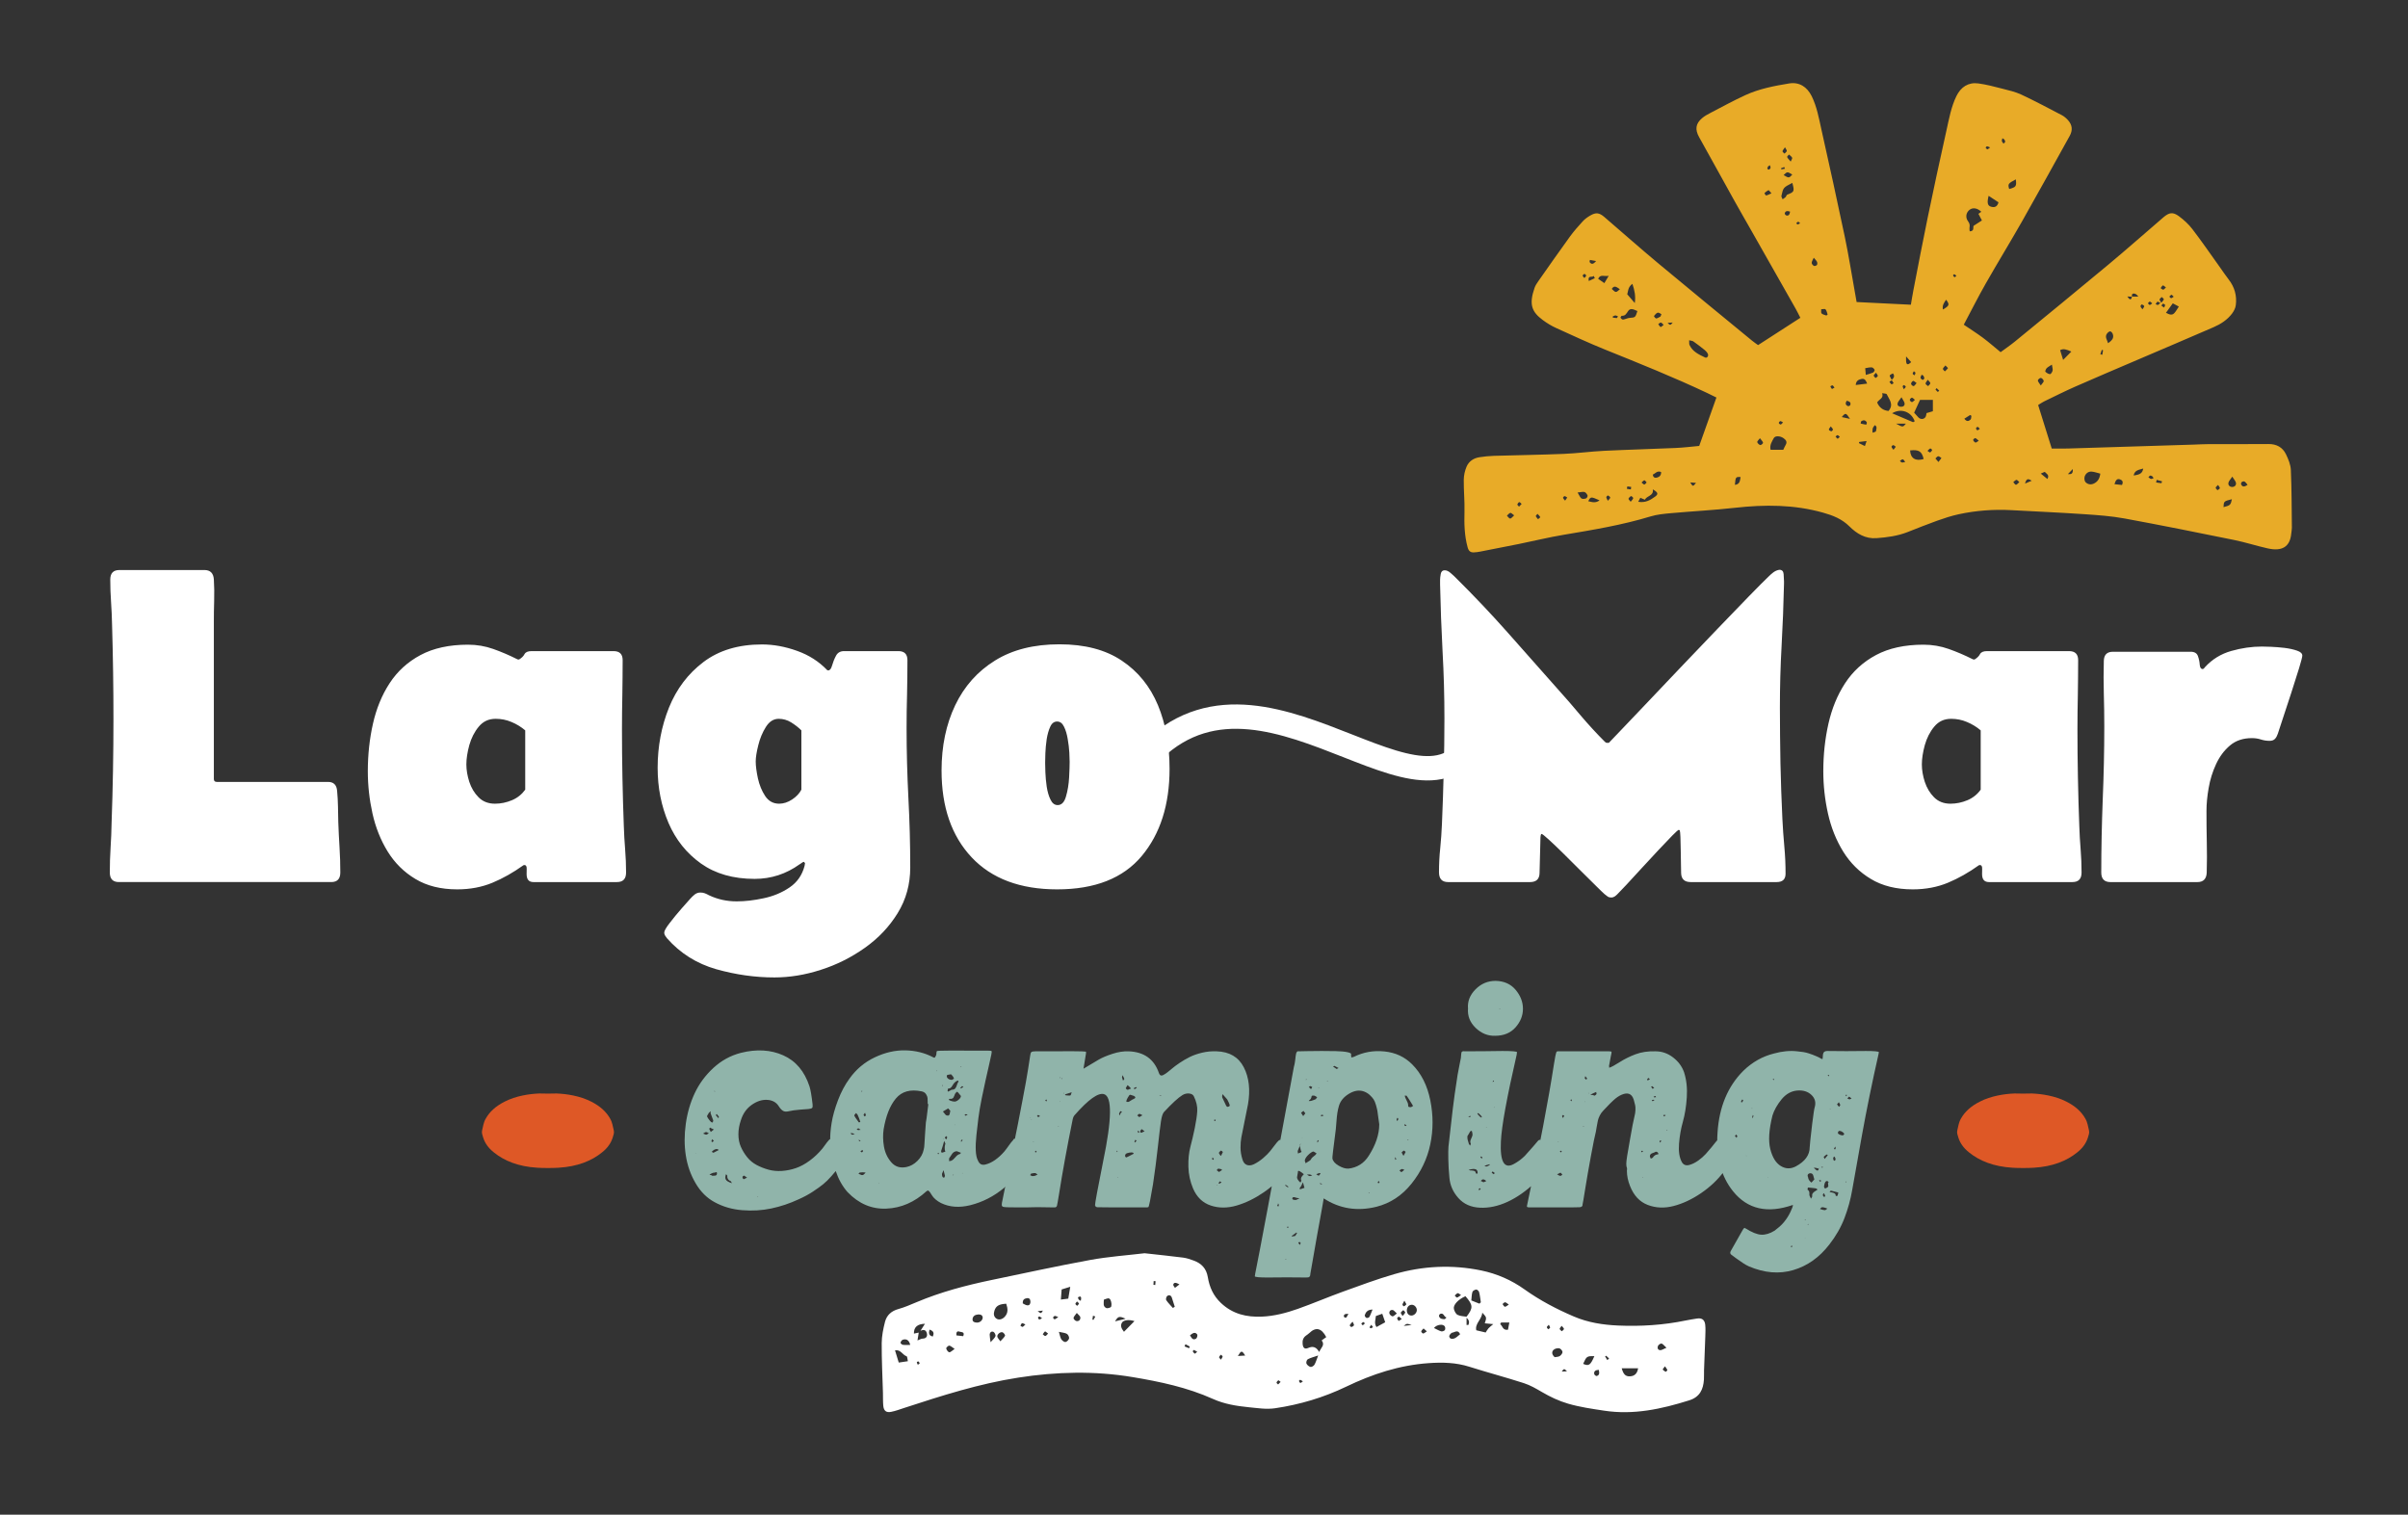 <?xml version="1.0" encoding="utf-8"?>
<!-- Generator: Adobe Illustrator 16.0.0, SVG Export Plug-In . SVG Version: 6.00 Build 0)  -->
<!DOCTYPE svg PUBLIC "-//W3C//DTD SVG 1.1//EN" "http://www.w3.org/Graphics/SVG/1.1/DTD/svg11.dtd">
<svg version="1.1" id="Capa_1" xmlns="http://www.w3.org/2000/svg" xmlns:xlink="http://www.w3.org/1999/xlink" x="0px" y="0px"
	 width="399px" height="251px" viewBox="0 0 399 251" enable-background="new 0 0 399 251" xml:space="preserve">
<rect x="0" y="0" width="399" height="251" fill="#333333" stroke="none"/>
<path fill="none" stroke="#FFFFFF" stroke-width="4.035" stroke-linejoin="round" stroke-miterlimit="22.926" d="M187.442,128.56
	c18.773-26.643,47.654,11.368,56.629-5.971"/>
<path fill="#FFFFFF" d="M362.975,108.001c0.654,0,1.052,0.243,1.219,0.72c0.167,0.475,0.271,0.951,0.297,1.426
	c0.037,0.475,0.205,0.72,0.476,0.72c0.102,0,0.18-0.052,0.243-0.129c0.063-0.091,0.116-0.168,0.167-0.206
	c1.183-1.284,2.62-2.171,4.329-2.659c1.71-0.488,3.404-0.732,5.087-0.732c0.271,0,0.759,0.014,1.464,0.038
	c0.707,0.026,1.467,0.091,2.274,0.18c0.823,0.104,1.518,0.259,2.095,0.463c0.578,0.193,0.861,0.476,0.861,0.823
	c0,0.205-0.18,0.898-0.539,2.094c-0.373,1.182-0.798,2.557-1.3,4.098c-0.499,1.542-0.976,2.955-1.398,4.252
	c-0.425,1.298-0.694,2.133-0.823,2.505c-0.104,0.322-0.256,0.604-0.448,0.822c-0.205,0.231-0.502,0.348-0.914,0.348
	c-0.499,0-0.988-0.077-1.462-0.231c-0.477-0.154-0.965-0.219-1.467-0.219c-1.451,0-2.672,0.398-3.635,1.221
	c-0.963,0.81-1.734,1.851-2.313,3.108c-0.578,1.246-0.988,2.569-1.221,3.944c-0.244,1.388-0.359,2.646-0.359,3.802
	c0,1.685,0.012,3.379,0.051,5.102c0.039,1.722,0.039,3.43-0.013,5.138c-0.052,1.028-0.565,1.542-1.541,1.542h-14.413
	c-1.003,0-1.518-0.526-1.518-1.58c0-4.046,0.092-8.079,0.244-12.114c0.167-4.045,0.258-8.067,0.258-12.089
	c0-1.798-0.025-3.622-0.078-5.435c-0.051-1.823-0.051-3.635,0-5.446c0.027-1.002,0.526-1.503,1.504-1.503H362.975z M323.188,133.181
	c0.962,0,1.887-0.192,2.813-0.577c0.912-0.386,1.645-0.978,2.196-1.748v-9.828c-0.681-0.578-1.438-1.04-2.274-1.387
	c-0.849-0.36-1.708-0.527-2.619-0.527c-1.157,0-2.082,0.424-2.802,1.297c-0.72,0.861-1.233,1.889-1.567,3.058
	c-0.322,1.182-0.489,2.248-0.489,3.198c0,0.938,0.167,1.902,0.489,2.903c0.334,1.003,0.848,1.864,1.542,2.558
	C321.185,132.834,322.084,133.181,323.188,133.181z M316.944,147.376c-2.736,0-5.049-0.577-6.938-1.722
	c-1.9-1.131-3.429-2.66-4.599-4.548c-1.17-1.901-2.004-3.994-2.518-6.309c-0.515-2.312-0.771-4.637-0.771-7.002
	c0-2.734,0.282-5.355,0.847-7.86c0.566-2.505,1.477-4.753,2.764-6.719c1.284-1.966,2.979-3.521,5.111-4.664
	c2.133-1.143,4.768-1.721,7.875-1.721c1.478,0,2.865,0.243,4.175,0.706c1.312,0.463,2.609,1.015,3.919,1.671l0.18,0.076h0.192
	c0.426-0.257,0.732-0.552,0.899-0.887c0.18-0.334,0.565-0.5,1.17-0.5h13.591c1.003,0,1.504,0.5,1.504,1.502
	c0,1.902-0.025,3.816-0.051,5.718c-0.04,1.9-0.065,3.815-0.065,5.717c0,2.658,0.025,5.331,0.078,8.015
	c0.051,2.686,0.127,5.37,0.23,8.056c0.038,1.286,0.114,2.558,0.218,3.842s0.155,2.556,0.155,3.841c0,1.054-0.502,1.58-1.503,1.58
	h-13.849c-0.759,0-1.132-0.438-1.132-1.322c0-0.167,0-0.464,0.013-0.874c0.015-0.425-0.114-0.629-0.397-0.629l-0.142,0.036
	c-1.683,1.209-3.392,2.173-5.138,2.903C321.018,147.004,319.077,147.376,316.944,147.376z M173.178,126.41
	c0,0.296,0.013,0.823,0.038,1.555c0.025,0.745,0.102,1.541,0.218,2.377c0.129,0.833,0.335,1.567,0.629,2.157
	c0.283,0.605,0.682,0.912,1.183,0.912c0.656,0,1.117-0.474,1.388-1.438c0.282-0.95,0.449-1.993,0.515-3.134
	c0.063-1.145,0.089-2.006,0.089-2.583c0-0.296-0.013-0.81-0.051-1.516c-0.038-0.72-0.129-1.478-0.271-2.287
	c-0.13-0.797-0.333-1.478-0.616-2.043c-0.271-0.564-0.656-0.847-1.13-0.847c-0.502,0-0.887,0.282-1.145,0.859
	c-0.269,0.579-0.462,1.272-0.591,2.068c-0.116,0.81-0.192,1.581-0.218,2.313C173.19,125.549,173.178,126.076,173.178,126.41z
	 M156.014,127.682c0-4.06,0.758-7.67,2.26-10.816c1.505-3.147,3.701-5.614,6.605-7.413c2.901-1.798,6.447-2.685,10.675-2.685
	c4.188,0,7.63,0.899,10.328,2.71c2.697,1.799,4.688,4.266,5.987,7.374c1.284,3.109,1.926,6.616,1.926,10.534
	c0,5.975-1.54,10.791-4.623,14.479c-3.083,3.673-7.748,5.512-14.003,5.512c-6.117,0-10.844-1.772-14.17-5.307
	C157.671,138.525,156.014,133.733,156.014,127.682z M129.101,133.181c0.731,0,1.438-0.232,2.146-0.694
	c0.706-0.461,1.221-1.015,1.54-1.631v-9.828c-0.474-0.475-1.039-0.912-1.694-1.323c-0.642-0.398-1.336-0.591-2.069-0.591
	c-0.847,0-1.554,0.45-2.118,1.349c-0.567,0.898-0.99,1.914-1.261,3.031c-0.282,1.118-0.424,2.018-0.424,2.686
	c0,0.758,0.129,1.683,0.36,2.787c0.245,1.104,0.641,2.082,1.208,2.943C127.353,132.756,128.125,133.181,129.101,133.181z
	 M128.317,161.971c-3.187,0-6.398-0.45-9.636-1.362c-3.237-0.927-5.962-2.634-8.171-5.14c-0.102-0.129-0.205-0.271-0.309-0.438
	c-0.089-0.167-0.14-0.319-0.14-0.474c0-0.297,0.307-0.849,0.925-1.632c0.603-0.797,1.259-1.58,1.953-2.378
	c0.692-0.783,1.155-1.322,1.413-1.591c0.218-0.259,0.474-0.489,0.745-0.72c0.281-0.218,0.59-0.334,0.95-0.334
	c0.269,0,0.526,0.038,0.745,0.127c0.232,0.091,0.451,0.192,0.681,0.323c1.426,0.68,2.956,1.014,4.587,1.014
	c1.388,0,2.863-0.167,4.469-0.515c1.596-0.334,3.02-0.924,4.291-1.785c1.261-0.849,2.095-2.042,2.493-3.571
	c0.025-0.077,0.04-0.153,0.04-0.231c0-0.063,0.011-0.142,0.038-0.22l-0.181-0.229c-0.129,0.025-0.258,0.089-0.359,0.167
	c-0.116,0.089-0.232,0.178-0.359,0.243c-2.236,1.606-4.716,2.415-7.452,2.415c-3.546,0-6.5-0.849-8.891-2.544
	c-2.376-1.694-4.175-3.93-5.381-6.73c-1.195-2.802-1.799-5.846-1.799-9.134c0-3.534,0.629-6.861,1.875-9.97
	c1.259-3.109,3.161-5.628,5.729-7.567c2.557-1.927,5.781-2.903,9.674-2.903c1.928,0,3.868,0.36,5.833,1.066
	c1.951,0.693,3.623,1.76,4.996,3.199c0.025,0,0.051,0,0.078,0.013c0.025,0.013,0.051,0.025,0.076,0.025
	c0.283,0,0.489-0.27,0.642-0.81c0.156-0.539,0.361-1.078,0.643-1.604c0.271-0.527,0.72-0.784,1.351-0.784h8.992
	c1.001,0,1.502,0.5,1.502,1.502c0,1.876-0.025,3.752-0.063,5.627c-0.053,1.863-0.078,3.739-0.078,5.628
	c0,3.854,0.104,7.708,0.298,11.548c0.204,3.841,0.308,7.695,0.308,11.551c0,2.786-0.694,5.305-2.08,7.554
	c-1.377,2.247-3.187,4.161-5.436,5.755c-2.249,1.592-4.677,2.813-7.296,3.647C133.392,161.559,130.82,161.971,128.317,161.971z
	 M82.018,133.181c0.963,0,1.887-0.192,2.812-0.577c0.912-0.386,1.646-0.978,2.198-1.748v-9.828c-0.683-0.578-1.439-1.04-2.274-1.387
	c-0.849-0.36-1.708-0.527-2.622-0.527c-1.155,0-2.08,0.424-2.799,1.297c-0.719,0.861-1.235,1.889-1.568,3.058
	c-0.321,1.182-0.489,2.248-0.489,3.198c0,0.938,0.167,1.902,0.489,2.903c0.333,1.003,0.849,1.864,1.542,2.558
	C80.012,132.834,80.914,133.181,82.018,133.181z M75.774,147.376c-2.738,0-5.049-0.577-6.938-1.722c-1.9-1.131-3.43-2.66-4.6-4.548
	c-1.168-1.901-2.002-3.994-2.518-6.309c-0.512-2.312-0.771-4.637-0.771-7.002c0-2.734,0.284-5.355,0.849-7.86
	s1.477-4.753,2.763-6.719c1.283-1.966,2.979-3.521,5.112-4.664c2.133-1.143,4.767-1.721,7.874-1.721
	c1.479,0,2.867,0.243,4.176,0.706c1.31,0.463,2.607,1.015,3.919,1.671l0.18,0.076h0.192c0.423-0.257,0.732-0.552,0.899-0.887
	c0.18-0.334,0.565-0.5,1.17-0.5h13.59c1.003,0,1.502,0.5,1.502,1.502c0,1.902-0.025,3.816-0.051,5.718
	c-0.038,1.9-0.063,3.815-0.063,5.717c0,2.658,0.025,5.331,0.078,8.015c0.051,2.686,0.127,5.37,0.229,8.056
	c0.04,1.286,0.116,2.558,0.218,3.842c0.105,1.284,0.156,2.556,0.156,3.841c0,1.054-0.501,1.58-1.504,1.58H88.389
	c-0.758,0-1.13-0.438-1.13-1.322c0-0.167,0-0.464,0.013-0.874c0.013-0.425-0.117-0.629-0.4-0.629l-0.14,0.036
	c-1.684,1.209-3.392,2.173-5.14,2.903C79.845,147.004,77.905,147.376,75.774,147.376z M239.941,146.168
	c-1.003,0-1.502-0.539-1.502-1.619c0-1.337,0.063-2.672,0.205-4.007c0.127-1.35,0.23-2.673,0.281-3.972
	c0.129-2.914,0.22-5.831,0.297-8.774c0.076-2.928,0.116-5.856,0.116-8.76c0-3.713-0.104-7.413-0.31-11.112
	c-0.192-3.687-0.334-7.375-0.41-11.061v-0.784c0-0.257,0.038-0.577,0.114-0.989c0.078-0.398,0.296-0.59,0.644-0.59
	c0.321,0,0.668,0.153,1.026,0.486c0.374,0.322,0.655,0.579,0.848,0.785c2.943,2.915,5.794,5.922,8.544,9.018
	c2.762,3.096,5.512,6.205,8.248,9.314c1.31,1.451,2.606,2.941,3.891,4.483c1.3,1.528,2.635,2.979,4.01,4.354
	c0.051,0.052,0.129,0.104,0.23,0.154h0.411c0,0,0.552-0.578,1.671-1.748c1.117-1.168,2.569-2.697,4.354-4.572
	c1.773-1.889,3.714-3.919,5.794-6.103c2.081-2.185,4.123-4.316,6.114-6.397s3.752-3.893,5.269-5.46
	c1.515-1.555,2.594-2.634,3.225-3.237c0.243-0.245,0.501-0.476,0.745-0.668c0.256-0.206,0.539-0.359,0.873-0.449
	c0.051,0,0.09-0.013,0.128-0.025c0.039-0.014,0.065-0.014,0.091-0.014c0.425,0,0.655,0.231,0.693,0.706
	c0.038,0.477,0.063,0.874,0.063,1.169v0.45c-0.076,3.417-0.205,6.835-0.397,10.238c-0.192,3.417-0.283,6.835-0.283,10.278
	c0,3.057,0.04,6.128,0.091,9.225c0.063,3.081,0.18,6.151,0.321,9.21c0.076,1.516,0.18,3.02,0.319,4.548
	c0.143,1.517,0.207,3.019,0.207,4.536c0,0.923-0.488,1.386-1.466,1.386h-14.259c-1.028,0-1.555-0.5-1.58-1.502
	c0-0.233-0.013-0.694-0.025-1.401c-0.013-0.693-0.025-1.464-0.038-2.313c-0.013-0.835-0.025-1.58-0.052-2.234
	c-0.026-0.655-0.064-1.028-0.116-1.13l-0.154-0.078c-0.089,0-0.463,0.321-1.092,0.965c-0.615,0.641-1.388,1.449-2.313,2.427
	c-0.912,0.976-1.837,1.977-2.786,3.005c-0.939,1.028-1.773,1.94-2.493,2.711c-0.731,0.784-1.208,1.286-1.438,1.504
	c-0.142,0.152-0.309,0.294-0.488,0.425c-0.168,0.114-0.373,0.178-0.604,0.178c-0.22,0-0.412-0.051-0.579-0.167
	c-0.168-0.116-0.335-0.243-0.515-0.397c-0.243-0.218-0.745-0.692-1.477-1.426c-0.745-0.732-1.594-1.581-2.569-2.544
	c-0.963-0.963-1.901-1.9-2.839-2.826c-0.925-0.912-1.723-1.67-2.39-2.274c-0.668-0.604-1.04-0.897-1.144-0.897
	c-0.077,0-0.128,0.076-0.153,0.243c-0.027,0.167-0.04,0.269-0.04,0.321l-0.152,5.91c-0.015,1.002-0.541,1.502-1.58,1.502H239.941z
	 M18.271,96.04c0-1.054,0.501-1.579,1.504-1.579H33.88c0.963,0,1.479,0.514,1.555,1.541c0.065,1.156,0.089,2.325,0.051,3.533
	c-0.038,1.207-0.051,2.401-0.051,3.571v25.976c0,0.32,0.152,0.487,0.487,0.487h18.435c0.927,0,1.428,0.501,1.504,1.504
	c0.076,0.861,0.127,1.708,0.142,2.583c0.011,0.859,0.025,1.733,0.051,2.607c0.051,1.386,0.117,2.773,0.206,4.162
	c0.089,1.4,0.129,2.786,0.129,4.162c0,1.054-0.501,1.58-1.504,1.58H19.698c-1.001,0-1.502-0.526-1.502-1.58
	c0-1.376,0.038-2.749,0.127-4.122c0.091-1.362,0.142-2.738,0.167-4.124c0.104-2.878,0.182-5.757,0.232-8.622
	c0.051-2.852,0.076-5.729,0.076-8.606c0-5.203-0.076-10.393-0.23-15.583c-0.027-1.259-0.078-2.518-0.167-3.765
	C18.312,98.507,18.271,97.261,18.271,96.04z"/>
<path fill="#90B4AA" d="M159.941,184.906c0-0.034,0.025-0.053,0.076-0.053s0.104-0.015,0.156-0.051
	c0.051-0.032,0.109-0.051,0.179-0.051c-0.171-0.138-0.342-0.152-0.513-0.051C159.84,184.701,159.873,184.771,159.941,184.906
	 M159.119,180.279c0.068,0.067,0.11,0.095,0.129,0.076c0.016-0.018,0.145-0.095,0.385-0.232c-0.069-0.032-0.138-0.084-0.205-0.152
	c-0.035,0.032-0.086,0.085-0.154,0.152C159.204,180.192,159.153,180.243,159.119,180.279z M159.273,189.227
	c0.034-0.069,0.119-0.173,0.258-0.309c-0.139-0.035-0.207-0.053-0.207-0.053C159.223,189.003,159.204,189.123,159.273,189.227z
	 M159.48,194.471c0-0.034,0-0.051,0-0.051c0-0.034,0-0.051,0-0.051c-0.036,0-0.053,0.008-0.053,0.025c0,0.017,0,0.025,0,0.025
	S159.444,194.437,159.48,194.471z M159.066,191.232c0.036,0,0.087-0.069,0.156-0.206c-0.413-0.171-0.637-0.258-0.669-0.258
	c-0.171,0-0.327,0.044-0.463,0.127c-0.137,0.088-0.24,0.182-0.31,0.284c-0.068,0.104-0.154,0.232-0.256,0.387
	c-0.104,0.154-0.188,0.281-0.258,0.385c0,0,0,0.154,0,0.463c0.274-0.034,0.41-0.068,0.41-0.102c0.173-0.068,0.388-0.258,0.644-0.566
	C158.579,191.438,158.826,191.267,159.066,191.232z M157.834,194.729c0.102,0.033,0.171,0.017,0.204-0.051
	C157.971,194.642,157.901,194.66,157.834,194.729z M156.959,184.854c0.138,0.036,0.239,0.011,0.309-0.076
	c0.069-0.085,0.112-0.205,0.129-0.359c0.017-0.153,0.042-0.266,0.076-0.335c0,0-0.12-0.136-0.359-0.41
	c-0.515,0.309-0.805,0.479-0.874,0.514c0.034,0.035,0.102,0.118,0.205,0.257c0.104,0.138,0.189,0.239,0.257,0.309
	C156.77,184.821,156.857,184.854,156.959,184.854z M156.806,188.814c0.103-0.24,0.153-0.36,0.153-0.36s-0.069-0.069-0.206-0.205
	c-0.136,0.205-0.205,0.309-0.205,0.309S156.634,188.644,156.806,188.814z M156.239,188.763c0.034,0,0.06,0,0.076,0
	c0.019,0,0.025,0,0.025,0l0,0c0-0.034-0.017-0.051-0.051-0.051L156.239,188.763z M156.548,190.46c-0.034-0.342,0-0.65,0.102-0.927
	c-0.032-0.135-0.102-0.291-0.205-0.461c-0.034,0.17-0.11,0.444-0.23,0.82c-0.12,0.378-0.215,0.669-0.283,0.876l0.102,0.258
	c0.207-0.068,0.353-0.112,0.439-0.131c0.084-0.016,0.137-0.032,0.152-0.051c0.019-0.017,0.01-0.068-0.025-0.152
	C156.564,190.605,156.548,190.529,156.548,190.46z M156.085,194.521c0,0.378,0.085,0.584,0.256,0.618
	c0.104,0.034,0.173-0.034,0.207-0.205c0.033-0.069,0.033-0.137,0-0.206c0-0.036-0.068-0.309-0.207-0.824
	C156.17,194.282,156.085,194.489,156.085,194.521z M156.188,179.764c-0.069,0.068-0.087,0.138-0.051,0.207
	c0,0,0.007-0.01,0.025-0.025c0.017-0.019,0.042-0.025,0.076-0.025l-0.051-0.104V179.764z M156.908,178.17
	c-0.069,0.205-0.019,0.386,0.154,0.54c0.171,0.154,0.394,0.232,0.668,0.232c0.205-0.104,0.318-0.164,0.335-0.182
	c0.016-0.017-0.01-0.095-0.078-0.23c-0.069-0.137-0.153-0.257-0.257-0.36s-0.154-0.154-0.154-0.154
	C157.13,178.085,156.908,178.136,156.908,178.17z M158.604,179.095c-0.309,0.138-0.566,0.396-0.771,0.772
	c-0.207,0.376-0.446,0.549-0.721,0.514c-0.035,0-0.067,0.139-0.104,0.411c0,0,0.036,0.034,0.104,0.104
	c0.376-0.206,0.564-0.31,0.564-0.31c0.276,0,0.473-0.066,0.593-0.205c0.12-0.138,0.214-0.325,0.283-0.564
	c0.069-0.24,0.136-0.395,0.205-0.464c0.067-0.138,0.078-0.224,0.025-0.258C158.733,179.063,158.674,179.063,158.604,179.095z
	 M158.245,186.397c-0.035-0.034-0.069-0.034-0.104,0c0,0,0.009,0,0.027,0c0.016,0,0.041,0.019,0.076,0.051V186.397z
	 M158.091,182.541c0.205,0.034,0.444-0.06,0.719-0.281c0.274-0.226,0.413-0.439,0.413-0.644c-0.344-0.446-0.549-0.68-0.618-0.693
	c-0.069-0.019-0.188,0.092-0.359,0.334c0,0.032-0.035,0.127-0.104,0.281c-0.067,0.154-0.118,0.266-0.154,0.334
	c-0.033,0.067-0.111,0.13-0.231,0.181c-0.119,0.051-0.249,0.06-0.387,0.025c0,0-0.051,0.018-0.152,0.051
	c0.069,0.138,0.102,0.207,0.102,0.207C157.662,182.472,157.918,182.541,158.091,182.541z M159.324,176.833
	c-0.069-0.069-0.137-0.085-0.205-0.053C159.153,176.85,159.223,176.867,159.324,176.833z M155.363,191.077
	c0.037,0.103,0.063,0.164,0.078,0.181c0.017,0.016,0.061-0.01,0.129-0.078c-0.034-0.069-0.051-0.12-0.051-0.153
	c-0.034,0-0.068,0.008-0.104,0.025C155.382,191.068,155.363,191.077,155.363,191.077z M155.211,177.502c0,0,0.008-0.01,0.025-0.027
	c0.019-0.015,0.025-0.025,0.025-0.025s-0.018-0.017-0.051-0.051c0,0-0.009,0.009-0.025,0.025c-0.019,0.018-0.025,0.025-0.025,0.025
	C155.16,177.485,155.177,177.502,155.211,177.502z M153.411,186.038c0.034-0.034,0.172-1.063,0.412-3.085c-0.034,0-0.069,0-0.104,0
	c0-0.036,0-0.087,0-0.156c0-0.376-0.009-0.659-0.025-0.847c-0.019-0.188-0.104-0.403-0.258-0.643
	c-0.154-0.24-0.401-0.396-0.747-0.463c-1.85-0.376-3.263,0.016-4.24,1.183c-0.978,1.166-1.654,2.862-2.031,5.09
	c-0.138,0.927-0.121,1.886,0.052,2.881c0.17,0.992,0.573,1.858,1.208,2.597c0.634,0.735,1.466,1.003,2.494,0.797
	c0.685-0.138,1.303-0.479,1.85-1.028c0.55-0.548,0.894-1.166,1.029-1.853c0.067-0.205,0.111-0.53,0.129-0.978
	c0.017-0.443,0.051-1.003,0.103-1.671C153.333,187.195,153.376,186.587,153.411,186.038z M145.645,196.168c0,0,0-0.019,0-0.051
	h0.053c-0.034,0-0.053-0.019-0.053-0.051c0,0-0.017,0.016-0.051,0.051c0,0,0.009,0.007,0.025,0.025
	C145.638,196.16,145.645,196.168,145.645,196.168z M143.279,185.01c0.138-0.104,0.207-0.163,0.207-0.182
	c0-0.017-0.051-0.162-0.154-0.436c-0.067,0.068-0.12,0.138-0.154,0.207c-0.102,0.102-0.102,0.203,0,0.307
	C143.212,184.94,143.246,184.976,143.279,185.01z M142.251,194.521c0.104,0.037,0.207,0.069,0.309,0.104
	c0.207,0.137,0.396,0.137,0.567,0c0.032-0.034,0.058-0.06,0.076-0.078c0.018-0.016,0.051-0.051,0.104-0.102
	c0.051-0.051,0.095-0.094,0.129-0.129c-0.309-0.067-0.652-0.067-1.028,0C142.407,194.316,142.354,194.386,142.251,194.521z
	 M142.61,189.021c-0.17-0.104-0.29-0.139-0.359-0.104c0.104,0.136,0.156,0.205,0.156,0.205S142.475,189.09,142.61,189.021z
	 M141.942,187.117c0.138,0.104,0.214,0.154,0.232,0.154s0.163-0.017,0.436-0.051c-0.239-0.173-0.366-0.256-0.385-0.256
	C142.209,186.965,142.115,187.016,141.942,187.117z M140.914,187.786c0.036,0.034,0.087,0.087,0.156,0.156
	c0.102,0.102,0.203,0.118,0.309,0.051c0.102-0.037,0.188-0.069,0.256-0.104C141.326,187.786,141.087,187.753,140.914,187.786z
	 M141.841,184.443c-0.206,0.207-0.3,0.353-0.284,0.438c0.019,0.085,0.266,0.454,0.747,1.106c0,0,0.085-0.019,0.256-0.053
	c-0.068-0.173-0.136-0.376-0.205-0.616c-0.171-0.446-0.292-0.687-0.359-0.719L141.841,184.443z M142.817,180.74
	c-0.068,0.035-0.087,0.104-0.051,0.208c0.033-0.037,0.059-0.063,0.077-0.078c0.018-0.017,0.025-0.025,0.025-0.025v-0.053
	L142.817,180.74z M143.023,190.718l-0.154-0.156c0,0.036-0.103,0.105-0.31,0.207c0.069,0.069,0.154,0.138,0.258,0.205
	C142.956,190.838,143.023,190.75,143.023,190.718z M139.681,191.128c0.034,0,0.053-0.018,0.053-0.051
	c-0.036,0-0.053-0.018-0.053-0.051l-0.051,0.051C139.63,191.077,139.646,191.096,139.681,191.128z M170.688,190.358
	c0.378,0.203,0.445,0.512,0.206,0.925c-2.64,4.594-6.016,7.406-10.13,8.433c-1.818,0.446-3.428,0.325-4.834-0.358
	c-0.342-0.172-0.65-0.377-0.927-0.617c-0.272-0.24-0.461-0.454-0.564-0.644c-0.104-0.188-0.215-0.359-0.335-0.516
	c-0.12-0.152-0.212-0.247-0.281-0.281c-0.069-0.035-0.173,0-0.309,0.104c-1.989,1.816-4.2,2.775-6.635,2.877
	c-2.435,0.105-4.576-0.805-6.428-2.725c-1.68-1.886-2.64-4.696-2.881-8.433c-0.032-0.891,0.044-1.911,0.232-3.06
	c0.189-1.148,0.54-2.399,1.054-3.753c0.516-1.355,1.148-2.547,1.904-3.575c1.097-1.543,2.492-2.718,4.188-3.521
	c1.699-0.807,3.387-1.192,5.067-1.159c1.68,0.034,3.206,0.412,4.576,1.132c0.205,0.136,0.341,0.104,0.41-0.104l0.053-0.102
	l0.051-0.103c0.034-0.068,0.053-0.163,0.053-0.283s0.007-0.214,0.025-0.283c0.017-0.069,0.042-0.12,0.076-0.154
	c0.102-0.069,2.933-0.086,8.484-0.053c0.345,0,0.532,0.027,0.566,0.078c0.034,0.053,0.019,0.249-0.051,0.59
	c-0.034,0.173-0.164,0.756-0.385,1.75c-0.224,0.993-0.422,1.869-0.593,2.621c-0.171,0.756-0.378,1.725-0.617,2.907
	c-0.24,1.183-0.42,2.245-0.54,3.188c-0.12,0.943-0.23,1.902-0.334,2.88s-0.137,1.825-0.104,2.547
	c0.036,0.72,0.154,1.268,0.359,1.646c0.24,0.582,0.644,0.805,1.21,0.667c0.565-0.136,1.113-0.395,1.646-0.772
	c0.531-0.376,1.036-0.839,1.516-1.388c0.276-0.341,0.532-0.685,0.771-1.028c0.242-0.341,0.413-0.564,0.515-0.668
	c0.104-0.102,0.188-0.215,0.258-0.335c0.069-0.119,0.171-0.127,0.307-0.025c0.139,0.103,0.274,0.196,0.413,0.284
	c0.138,0.085,0.394,0.258,0.771,0.512C169.831,189.816,170.244,190.082,170.688,190.358z M125.437,198.328
	c0.104,0.034,0.172,0.034,0.207,0C125.574,198.293,125.505,198.293,125.437,198.328z M123.278,195.397c0,0,0.17-0.087,0.512-0.258
	c-0.307-0.205-0.461-0.309-0.461-0.309c-0.035-0.033-0.095-0.017-0.181,0.051c-0.085,0.068-0.129,0.12-0.129,0.156
	C123.055,195.277,123.14,195.397,123.278,195.397z M120.295,194.574c-0.138,0.376-0.146,0.678-0.025,0.899s0.454,0.422,1.003,0.593
	c-0.104-0.207-0.156-0.31-0.156-0.31c-0.443-0.172-0.65-0.497-0.616-0.977C120.5,194.78,120.433,194.711,120.295,194.574z
	 M119.06,185.318c0.034-0.172,0.053-0.267,0.053-0.283c0-0.018-0.122-0.163-0.361-0.436c-0.069,0.066-0.12,0.134-0.152,0.203
	c0.066,0.069,0.152,0.163,0.256,0.283S119.027,185.282,119.06,185.318z M117.93,190.87c0.171,0.104,0.266,0.156,0.281,0.156
	c0.019,0,0.318-0.156,0.901-0.465c-0.104-0.067-0.188-0.118-0.258-0.152C118.546,190.374,118.238,190.529,117.93,190.87z
	 M117.98,194.831c0.033,0,0.102,0,0.205,0c0.173,0,0.293-0.008,0.36-0.025c0.068-0.019,0.129-0.052,0.18-0.103
	c0.053-0.053,0.076-0.145,0.076-0.283c0-0.171-0.084-0.224-0.256-0.156c-0.035,0.036-0.067,0.053-0.103,0.053
	c-0.172-0.034-0.463,0.069-0.874,0.309c0.033,0.035,0.085,0.061,0.153,0.078c0.069,0.017,0.129,0.033,0.182,0.051
	C117.955,194.771,117.98,194.798,117.98,194.831z M118.289,189.072c0,0-0.034-0.035-0.104-0.103
	c-0.067-0.068-0.119-0.138-0.154-0.207c-0.102,0.207-0.154,0.316-0.154,0.335c0,0.018,0.034,0.076,0.104,0.18
	C118.151,189.174,118.255,189.104,118.289,189.072z M117.672,186.859c0,0-0.025,0.025-0.077,0.078
	c-0.053,0.053-0.076,0.095-0.076,0.129c0.033,0.034,0.118,0.205,0.254,0.514c0.173-0.136,0.345-0.273,0.516-0.412
	C117.98,187.032,117.773,186.929,117.672,186.859z M116.489,187.837c0.067,0.036,0.154,0.068,0.256,0.105
	c0.207,0.102,0.36,0.102,0.463,0c0.104-0.069,0.189-0.122,0.258-0.156c-0.104-0.033-0.205-0.086-0.309-0.155
	c-0.173-0.066-0.325-0.034-0.463,0.104C116.625,187.77,116.556,187.804,116.489,187.837z M117.466,184.393
	c-0.242,0.378-0.343,0.583-0.309,0.617c0.067,0.171,0.214,0.395,0.438,0.669c0.222,0.272,0.385,0.378,0.487,0.309
	c0.036-0.036,0.069-0.138,0.104-0.309c-0.274-0.756-0.419-1.148-0.438-1.185c-0.017-0.033-0.008-0.152,0.025-0.359
	C117.57,184.305,117.466,184.393,117.466,184.393z M118.391,180.74c-0.032,0.069-0.016,0.139,0.053,0.208
	C118.479,180.845,118.46,180.775,118.391,180.74z M115.307,191.128c0-0.032,0-0.051,0-0.051c-0.035,0-0.069,0.019-0.102,0.051
	c0,0,0.017,0,0.051,0C115.288,191.128,115.307,191.128,115.307,191.128z M137.88,188.865c0.517,0.345,1.098,0.721,1.75,1.133
	c0.514,0.308,0.815,0.513,0.899,0.616c0.087,0.104,0.078,0.256-0.025,0.463c-0.139,0.171-0.403,0.567-0.796,1.183
	c-0.396,0.616-0.696,1.07-0.901,1.363c-0.205,0.292-0.549,0.71-1.028,1.259s-0.942,1.003-1.388,1.362
	c-0.447,0.361-1.021,0.773-1.723,1.235c-0.704,0.461-1.483,0.883-2.34,1.261c-1.475,0.685-2.982,1.191-4.526,1.515
	c-1.541,0.327-3.154,0.422-4.833,0.284c-1.68-0.137-3.206-0.582-4.578-1.338c-1.268-0.685-2.314-1.729-3.135-3.135
	c-0.825-1.406-1.362-2.939-1.62-4.604c-0.258-1.662-0.258-3.412,0-5.245c0.258-1.833,0.754-3.531,1.491-5.092
	c0.738-1.559,1.764-2.946,3.084-4.164c1.321-1.217,2.838-2.049,4.551-2.494c2.605-0.652,4.945-0.514,7.02,0.412
	c2.075,0.923,3.522,2.638,4.346,5.142c0.171,0.514,0.344,1.508,0.514,2.982c0.035,0.31,0.01,0.506-0.078,0.591
	c-0.083,0.085-0.281,0.147-0.588,0.18c-0.104,0-0.567,0.036-1.39,0.104c-0.823,0.069-1.441,0.154-1.852,0.257
	c-0.41,0.104-0.737,0.087-0.978-0.052c-0.239-0.136-0.479-0.394-0.719-0.77c-0.411-0.652-1.047-1.003-1.904-1.054
	c-0.857-0.053-1.713,0.222-2.568,0.82c-0.857,0.6-1.457,1.45-1.803,2.548c-0.272,0.788-0.41,1.567-0.41,2.338
	c0,0.771,0.138,1.466,0.41,2.083c0.276,0.618,0.627,1.192,1.056,1.723c0.427,0.53,0.95,0.959,1.567,1.286
	c0.618,0.325,1.269,0.581,1.955,0.771c0.685,0.188,1.423,0.258,2.211,0.207c0.788-0.053,1.561-0.207,2.313-0.465
	c0.756-0.257,1.519-0.669,2.289-1.234c0.772-0.564,1.482-1.24,2.135-2.03c0.205-0.274,0.445-0.6,0.719-0.976
	c0.274-0.346,0.445-0.532,0.515-0.567C137.59,188.729,137.709,188.763,137.88,188.865z"/>
<path fill="#90B4AA" d="M233.065,182.336c0.171,0.309,0.256,0.556,0.256,0.744c0,0.189,0.026,0.302,0.078,0.335
	c0.052,0.034,0.196,0.051,0.438,0.051c0-0.033,0.051-0.069,0.152-0.102c0.069-0.035,0.122-0.069,0.154-0.104
	c-0.514-0.856-0.874-1.423-1.079-1.697c0,0-0.104,0-0.309,0C232.791,181.769,232.893,182.027,233.065,182.336 M233.167,188.865
	c0.069,0.036,0.154,0.036,0.259,0C233.321,188.798,233.236,188.798,233.167,188.865z M232.86,186.604
	c0.102-0.067,0.171-0.104,0.205-0.104c-0.069-0.067-0.154-0.137-0.258-0.204c-0.102,0.067-0.146,0.109-0.129,0.127
	C232.697,186.441,232.757,186.5,232.86,186.604z M232.552,191.539c0.205-0.342,0.325-0.565,0.359-0.669c0,0-0.044-0.032-0.129-0.102
	s-0.146-0.102-0.18-0.102c-0.035,0-0.154,0.102-0.36,0.307c0.035,0.069,0.086,0.164,0.155,0.284
	C232.466,191.377,232.517,191.472,232.552,191.539z M231.883,193.957c0.205,0.205,0.316,0.3,0.334,0.283
	c0.017-0.017,0.181-0.147,0.489-0.387c-0.069-0.033-0.154-0.069-0.258-0.102c-0.102-0.069-0.24-0.035-0.411,0.102L231.883,193.957z
	 M231.523,185.78c0.136-0.171,0.187-0.309,0.154-0.411c-0.034-0.034-0.069-0.087-0.104-0.154c-0.034,0.067-0.069,0.12-0.104,0.154
	c-0.067,0.103-0.067,0.206,0,0.31C231.505,185.711,231.523,185.747,231.523,185.78z M231.215,192.207
	c0.102-0.102,0.154-0.152,0.154-0.152s-0.069-0.104-0.205-0.309C231.129,191.917,231.146,192.071,231.215,192.207z M228.386,196.117
	c0.069-0.069,0.139-0.139,0.205-0.207c-0.066-0.103-0.102-0.171-0.102-0.204c-0.138,0.102-0.207,0.153-0.207,0.153
	S228.316,195.946,228.386,196.117z M226.791,191.539c1.166-1.816,1.749-3.564,1.749-5.243c-0.034-0.173-0.085-0.534-0.154-1.081
	c-0.069-0.549-0.12-0.925-0.154-1.132c-0.034-0.205-0.11-0.522-0.23-0.951s-0.258-0.754-0.412-0.978
	c-0.155-0.222-0.36-0.454-0.616-0.694c-0.258-0.239-0.558-0.427-0.901-0.564c-0.788-0.31-1.628-0.198-2.52,0.334
	s-1.457,1.208-1.696,2.031c-0.104,0.343-0.189,0.729-0.259,1.157c-0.066,0.429-0.118,0.917-0.154,1.466
	c-0.032,0.549-0.067,0.961-0.102,1.233c-0.412,3.153-0.6,4.767-0.564,4.834c0.066,0.445,0.41,0.849,1.027,1.208
	c0.616,0.36,1.165,0.523,1.646,0.489C224.889,193.478,226.003,192.774,226.791,191.539z M226.74,197.606
	c0.068,0.069,0.138,0.087,0.205,0.053C226.911,197.592,226.844,197.574,226.74,197.606z M219.85,179.095
	c0.069,0.069,0.136,0.087,0.205,0.051C219.985,179.078,219.919,179.063,219.85,179.095z M218.923,185.01
	c0.034-0.034,0.173-0.087,0.412-0.156c-0.17-0.136-0.325-0.152-0.463-0.051C218.872,184.803,218.891,184.872,218.923,185.01z
	 M218.718,196.168c0.173,0.104,0.292,0.12,0.361,0.051c-0.034,0-0.087-0.025-0.156-0.076c-0.067-0.051-0.118-0.095-0.152-0.127
	c0,0.032-0.009,0.058-0.025,0.076C218.727,196.107,218.718,196.135,218.718,196.168z M218.102,194.574
	c0.102,0.104,0.24,0.188,0.411,0.257c0.138-0.171,0.239-0.291,0.309-0.36c-0.104-0.068-0.163-0.102-0.18-0.102
	C218.623,194.369,218.443,194.437,218.102,194.574z M217.227,192.105c0.068-0.171,0.292-0.394,0.668-0.668
	c0.035,0,0.12-0.102,0.258-0.31c-0.309-0.205-0.479-0.309-0.514-0.309c-0.104,0-0.24,0.061-0.412,0.182
	c-0.171,0.12-0.335,0.257-0.487,0.411c-0.154,0.154-0.283,0.315-0.387,0.488c-0.102,0.171-0.154,0.325-0.154,0.463
	c0,0,0.053,0.137,0.154,0.411c0.069-0.069,0.18-0.146,0.334-0.232c0.154-0.084,0.274-0.162,0.359-0.229
	C217.132,192.244,217.193,192.175,217.227,192.105z M216.558,194.625c0.24,0.206,0.422,0.293,0.541,0.257
	c0.12-0.033,0.231-0.067,0.335-0.102c-0.24-0.139-0.447-0.189-0.618-0.155C216.712,194.625,216.627,194.625,216.558,194.625z
	 M215.375,197.094c0.344-0.104,0.602-0.188,0.772-0.258c-0.171-0.581-0.259-0.89-0.259-0.926c-0.102,0.239-0.187,0.429-0.256,0.566
	s-0.12,0.215-0.154,0.232c-0.034,0.017-0.06,0.042-0.076,0.076c-0.019,0.033-0.027,0.061-0.027,0.076
	C215.375,196.88,215.375,196.956,215.375,197.094z M215.375,206.298c0.104-0.204,0.154-0.308,0.154-0.308s-0.067-0.068-0.205-0.205
	c-0.137,0.102-0.205,0.152-0.205,0.152S215.204,206.058,215.375,206.298z M214.091,204.909c0.067,0,0.136-0.016,0.205-0.051
	c0.171,0,0.283-0.025,0.334-0.076s0.146-0.198,0.284-0.438l-0.104-0.104c-0.138,0.104-0.394,0.292-0.771,0.566
	C214.072,204.877,214.091,204.909,214.091,204.909z M213.215,203.42c0.173,0.032,0.276,0.017,0.309-0.053
	c-0.102-0.104-0.154-0.146-0.154-0.129C213.369,203.256,213.318,203.316,213.215,203.42z M212.959,208.663
	c0.069,0.036,0.136,0.018,0.205-0.051C213.063,208.579,212.993,208.596,212.959,208.663z M213.01,196.322
	c-0.034,0.069-0.051,0.11-0.051,0.129c0,0.017,0.154,0.127,0.463,0.334c0-0.068,0.017-0.119,0.051-0.154
	C213.268,196.495,213.113,196.392,213.01,196.322z M214.142,198.533c-0.034,0.104-0.009,0.182,0.076,0.232
	c0.087,0.051,0.198,0.076,0.334,0.076c0.104,0,0.173,0,0.207,0c0.067-0.032,0.257-0.12,0.565-0.258
	c-0.24-0.033-0.42-0.067-0.54-0.102c-0.119-0.035-0.197-0.061-0.232-0.076c-0.032-0.019-0.066-0.025-0.102-0.025
	c-0.034,0-0.069,0-0.104,0C214.245,198.381,214.176,198.432,214.142,198.533z M214.604,191.283
	c-0.068-0.104-0.154-0.137-0.258-0.104c0.034,0.034,0.086,0.104,0.154,0.207C214.536,191.35,214.57,191.317,214.604,191.283z
	 M215.068,194.111c0,0.138-0.027,0.316-0.078,0.539c-0.051,0.224-0.076,0.377-0.076,0.464c0,0.085,0.041,0.207,0.127,0.359
	c0.087,0.154,0.232,0.316,0.438,0.489c0.137-0.242,0.189-0.36,0.154-0.36c-0.069-0.104-0.085-0.214-0.053-0.334
	c0.035-0.12,0.062-0.198,0.078-0.23c0.017-0.036,0.078-0.113,0.18-0.232c0.104-0.12,0.171-0.196,0.206-0.231
	C215.428,194.061,215.101,193.904,215.068,194.111z M215.375,189.893c-0.24,0.551-0.376,0.895-0.41,1.03
	c-0.035,0.035-0.025,0.078,0.025,0.129s0.094,0.076,0.129,0.076c0.171-0.068,0.3-0.119,0.385-0.154
	c0.086-0.034,0.138-0.06,0.154-0.078c0.017-0.016,0-0.067-0.051-0.152c-0.051-0.087-0.078-0.154-0.078-0.207
	C215.529,190.485,215.479,190.271,215.375,189.893z M215.479,189.482c-0.034,0.171-0.069,0.276-0.104,0.309
	c0,0.035,0.019,0.051,0.053,0.051C215.495,189.639,215.513,189.517,215.479,189.482z M215.787,188.505L215.787,188.505
	c-0.034,0.036-0.034,0.069,0,0.104c0-0.034,0-0.06,0-0.078C215.787,188.516,215.787,188.505,215.787,188.505z M215.993,184.083
	c-0.274,0.207-0.413,0.31-0.413,0.31s0.122,0.188,0.361,0.564c0-0.034,0.12-0.187,0.36-0.463
	C216.097,184.254,215.993,184.118,215.993,184.083z M216.456,178.786c-0.069,0.036-0.086,0.104-0.051,0.207
	C216.473,178.924,216.49,178.855,216.456,178.786z M216.919,182.336l-0.053,0.102c0.171,0.069,0.567-0.033,1.183-0.309
	c0-0.033,0.069-0.137,0.206-0.309c-0.273-0.171-0.428-0.257-0.462-0.257c-0.309-0.034-0.463,0-0.463,0.104
	C217.295,181.977,217.159,182.197,216.919,182.336z M217.434,180.123c-0.207-0.102-0.318-0.152-0.335-0.152
	c-0.018,0-0.094,0.051-0.232,0.152l0.36,0.359c0.034-0.032,0.068-0.083,0.104-0.152
	C217.364,180.261,217.398,180.192,217.434,180.123z M218.513,189.021c-0.035,0-0.061-0.01-0.076-0.025
	c-0.019-0.019-0.044-0.044-0.078-0.078c-0.104,0.172-0.12,0.309-0.052,0.412C218.342,189.261,218.409,189.157,218.513,189.021z
	 M218.616,180.227c-0.069-0.034-0.139-0.034-0.207,0C218.513,180.261,218.581,180.261,218.616,180.227z M221.804,176.987
	c-0.446-0.239-0.677-0.359-0.693-0.359c-0.019,0-0.095,0.032-0.232,0.102c0.378,0.276,0.574,0.412,0.592,0.412
	C221.486,177.142,221.597,177.089,221.804,176.987z M211.827,199.921c0.104-0.171,0.085-0.342-0.051-0.513
	c0,0.067-0.019,0.146-0.051,0.231c-0.035,0.085-0.069,0.146-0.104,0.18C211.758,199.889,211.827,199.921,211.827,199.921z
	 M233.99,176.37c1.51,1.508,2.513,3.497,3.009,5.966c0.497,2.467,0.497,4.894,0,7.275c-0.496,2.382-1.533,4.56-3.11,6.531
	c-1.577,1.971-3.516,3.248-5.812,3.831c-3.188,0.788-6.103,0.325-8.742-1.39c0,0-0.051,0.309-0.154,0.927
	c-0.102,0.617-0.239,1.38-0.41,2.289c-0.173,0.908-0.353,1.893-0.54,2.957c-0.188,1.062-0.361,2.048-0.516,2.956
	s-0.291,1.688-0.41,2.34c-0.12,0.652-0.181,0.993-0.181,1.028c0,0.205-0.034,0.351-0.104,0.438c-0.068,0.085-0.145,0.136-0.23,0.154
	c-0.087,0.017-0.214,0.023-0.385,0.023c-2.093-0.032-4.219-0.032-6.379,0c-1.369,0-2.072-0.067-2.106-0.203
	c0-0.036,0.016-0.138,0.051-0.309v-0.051c0.651-3.156,2.794-14.606,6.427-34.354c0.069-0.239,0.122-0.471,0.154-0.693
	c0.035-0.222,0.063-0.411,0.078-0.565c0.017-0.154,0.035-0.3,0.051-0.438c0.019-0.137,0.035-0.247,0.051-0.335
	c0.019-0.085,0.035-0.161,0.053-0.23c0.017-0.067,0.042-0.12,0.077-0.154c0.034-0.032,0.06-0.069,0.078-0.102
	c0.016-0.034,0.051-0.051,0.102-0.051c0.053,0,0.094,0,0.129,0c0.034,0,0.085,0,0.154,0s0.505-0.011,1.312-0.027
	c0.805-0.017,1.586-0.025,2.34-0.025s1.542,0.009,2.365,0.025s1.474,0.078,1.955,0.18c0.479,0.104,0.668,0.24,0.564,0.41
	c0,0,0.017,0.156,0.051,0.466c0.274-0.069,0.413-0.105,0.413-0.105c1.576-0.789,3.273-1.087,5.09-0.897
	C231.23,174.424,232.757,175.135,233.99,176.37z M203.754,183.261c0.034-0.067-0.009-0.24-0.129-0.515s-0.215-0.461-0.281-0.566
	c-0.035-0.033-0.293-0.323-0.772-0.872c-0.069,0.272-0.085,0.454-0.051,0.539c0.034,0.086,0.239,0.521,0.615,1.311
	c0.104,0.172,0.173,0.258,0.208,0.258C203.514,183.415,203.65,183.364,203.754,183.261z M202.315,191.539
	c0.171-0.342,0.274-0.549,0.307-0.616c0-0.034-0.042-0.085-0.127-0.154c-0.087-0.069-0.164-0.102-0.232-0.102
	c0,0-0.102,0.12-0.31,0.359c0.035,0.102,0.095,0.215,0.181,0.335C202.221,191.48,202.28,191.539,202.315,191.539z M201.594,193.904
	c0.242,0.207,0.369,0.309,0.387,0.309c0.017,0,0.181-0.102,0.487-0.309l-0.051-0.152c-0.376-0.069-0.565-0.104-0.565-0.104
	S201.767,193.733,201.594,193.904z M201.902,196.066c0.104,0.068,0.164,0.094,0.181,0.076c0.018-0.019,0.129-0.095,0.334-0.232
	c-0.205-0.103-0.309-0.153-0.309-0.153S202.041,195.859,201.902,196.066z M201.697,196.426c0.035-0.034,0.051-0.051,0.051-0.051
	c-0.034,0-0.051-0.019-0.051-0.053c0,0.034-0.009,0.053-0.025,0.053c-0.018,0-0.025,0.017-0.025,0.051
	C201.68,196.426,201.697,196.426,201.697,196.426z M201.338,185.78c0,0,0.017-0.019,0.051-0.051c0.034-0.069,0.051-0.12,0.051-0.154
	c-0.102-0.035-0.154-0.053-0.154-0.053s-0.051,0.036-0.152,0.105C201.165,185.66,201.234,185.711,201.338,185.78z M201.029,192.207
	c0.034-0.032,0.068-0.102,0.104-0.203c0,0-0.035-0.025-0.104-0.078c-0.069-0.053-0.104-0.095-0.104-0.129
	c-0.067,0.171-0.103,0.258-0.103,0.258S200.893,192.105,201.029,192.207z M192.08,181.513c0.104,0.034,0.224,0.034,0.361,0
	C192.372,181.443,192.253,181.443,192.08,181.513z M188.944,187.375c-0.034,0.272,0.051,0.378,0.256,0.309
	c0.035-0.036,0.189-0.104,0.464-0.207c-0.274-0.205-0.429-0.325-0.464-0.359c-0.034,0-0.076,0.034-0.127,0.104
	C189.021,187.288,188.979,187.341,188.944,187.375z M188.431,184.854c0.034,0,0.085,0.036,0.154,0.104
	c0.067,0.069,0.136,0.122,0.205,0.154c0.274-0.171,0.445-0.272,0.515-0.309c-0.069-0.032-0.139-0.069-0.206-0.102
	c-0.207-0.139-0.359-0.154-0.463-0.051C188.566,184.718,188.499,184.786,188.431,184.854z M188.636,187.734
	c0.034-0.034,0.085-0.068,0.154-0.104c-0.034-0.034-0.069-0.104-0.104-0.205c-0.034,0-0.051-0.018-0.051-0.051
	c-0.102,0.069-0.154,0.102-0.154,0.102S188.534,187.564,188.636,187.734z M188.018,180.482c0.173-0.102,0.293-0.187,0.36-0.256
	c-0.102-0.067-0.162-0.093-0.18-0.078c-0.017,0.019-0.128,0.078-0.335,0.182c0,0.033,0.019,0.069,0.053,0.102
	C187.949,180.469,187.983,180.482,188.018,180.482z M188.07,189.33c0.103-0.139,0.188-0.24,0.257-0.309
	c-0.035-0.037-0.104-0.088-0.206-0.156c-0.104,0.207-0.154,0.317-0.154,0.334C187.967,189.217,188.002,189.261,188.07,189.33z
	 M186.681,182.594c0.173,0,0.274,0,0.31,0c0.034,0,0.154-0.069,0.359-0.207c0.207-0.139,0.395-0.24,0.566-0.309
	c0.274-0.139,0.274-0.291,0-0.462c-0.034,0-0.239-0.069-0.617-0.207c-0.104,0.034-0.154,0.051-0.154,0.051
	C186.699,182.112,186.545,182.49,186.681,182.594z M186.63,191.797c0.104-0.032,0.515-0.24,1.233-0.617
	c-0.066-0.103-0.102-0.153-0.102-0.153c-0.138-0.068-0.353-0.078-0.643-0.025c-0.293,0.051-0.489,0.127-0.593,0.231
	c-0.067,0.104-0.102,0.197-0.102,0.281c0,0.087,0.025,0.156,0.076,0.207C186.554,191.771,186.596,191.797,186.63,191.797z
	 M186.065,179.044c0.034-0.032,0.085-0.069,0.154-0.102c0.102-0.069,0.085-0.224-0.053-0.465c-0.067-0.135-0.12-0.24-0.154-0.308
	c-0.067,0.205-0.102,0.318-0.102,0.335C185.911,178.521,185.962,178.702,186.065,179.044z M185.703,184.443
	c0,0,0.035-0.025,0.104-0.076c0.068-0.051,0.085-0.113,0.052-0.181c0,0-0.068-0.016-0.207-0.052
	c-0.032,0.036-0.066,0.087-0.104,0.155c-0.102,0.171-0.136,0.291-0.102,0.36c0.035,0.067,0.069,0.136,0.102,0.203
	C185.62,184.614,185.671,184.478,185.703,184.443z M185.189,195.19c0-0.032,0.019-0.069,0.053-0.102h-0.053
	C185.157,195.121,185.157,195.158,185.189,195.19z M185.088,190.667c-0.069,0.102-0.086,0.188-0.053,0.256
	c0.034-0.034,0.087-0.085,0.154-0.154c0,0-0.017-0.019-0.051-0.051C185.104,190.684,185.088,190.667,185.088,190.667z
	 M186.835,179.816c-0.17,0.274-0.265,0.427-0.281,0.463c-0.019,0.033-0.009,0.076,0.025,0.127s0.076,0.095,0.129,0.129
	c0.051,0.035,0.111,0.051,0.18,0.051c0,0,0.171-0.066,0.515-0.205c-0.104-0.138-0.215-0.258-0.334-0.359
	C186.948,179.92,186.87,179.851,186.835,179.816z M176.603,181.513c0.034,0,0.068,0,0.104,0c0.341,0.034,0.548,0.042,0.615,0.025
	c0.069-0.017,0.122-0.095,0.154-0.23c0.035-0.104,0.069-0.207,0.104-0.309c-0.583,0.171-0.959,0.29-1.132,0.359
	C176.552,181.46,176.603,181.513,176.603,181.513z M176.293,181.204c0-0.034,0-0.053,0-0.053s-0.016-0.015-0.051-0.051
	c0,0-0.016,0.018-0.051,0.051C176.227,181.188,176.261,181.204,176.293,181.204z M175.934,178.839
	c0.034-0.034,0.053-0.061,0.053-0.078c0-0.017,0-0.042,0-0.076c-0.034-0.035-0.053-0.051-0.053-0.051
	C175.899,178.702,175.899,178.77,175.934,178.839z M175.625,178.685c0.034-0.069,0.053-0.102,0.053-0.102s-0.01-0.019-0.027-0.053
	c-0.017-0.035-0.025-0.053-0.025-0.053C175.59,178.546,175.59,178.615,175.625,178.685z M175.625,182.594
	c0.034,0,0.053-0.019,0.053-0.053c0,0-0.019,0-0.053,0c0,0-0.017,0-0.051,0C175.608,182.575,175.625,182.594,175.625,182.594z
	 M175.265,186.656c0.069,0.032,0.139,0.032,0.208,0C175.438,186.621,175.368,186.621,175.265,186.656z M173.363,182.541
	c0.068-0.137,0.104-0.205,0.104-0.205s-0.035-0.051-0.104-0.156c-0.035,0.036-0.069,0.068-0.104,0.105
	c-0.035,0.032-0.051,0.068-0.051,0.102c0,0,0.025,0.018,0.076,0.051C173.338,182.472,173.363,182.507,173.363,182.541z
	 M171.82,184.957c0.137,0.104,0.215,0.154,0.231,0.154c0.016,0,0.11-0.051,0.283-0.154c-0.205-0.136-0.309-0.205-0.309-0.205
	S171.957,184.821,171.82,184.957z M170.998,194.882c0.309,0.036,0.617-0.051,0.925-0.257c-0.206-0.136-0.308-0.205-0.308-0.205
	c-0.034-0.034-0.138-0.043-0.309-0.025c-0.173,0.017-0.327,0.042-0.463,0.076c0,0.035-0.051,0.12-0.155,0.258
	C170.861,194.831,170.963,194.882,170.998,194.882z M170.74,185.215c-0.035,0.035-0.035,0.067,0,0.104
	c0-0.036,0.009-0.062,0.025-0.078c0.018-0.016,0.027-0.025,0.027-0.025H170.74z M170.895,185.522c0,0-0.017,0-0.051,0
	c0.034,0.036,0.068,0.053,0.102,0.053c0,0,0-0.017,0-0.053C170.945,185.522,170.929,185.522,170.895,185.522z M171.254,189.123
	c-0.034,0.034-0.051,0.051-0.051,0.051c0,0.036,0.017,0.053,0.051,0.053c0-0.035,0.019-0.053,0.053-0.053
	C171.272,189.174,171.254,189.157,171.254,189.123z M171.615,190.667c0,0.032-0.018,0.067-0.053,0.102
	c-0.034,0.034-0.068,0.069-0.102,0.102c0.033,0,0.067,0.019,0.102,0.053c0.035,0.035,0.069,0.051,0.104,0.051
	c0.067-0.104,0.102-0.154,0.102-0.154S171.717,190.769,171.615,190.667z M212.29,188.918c0.206,0.136,0.498,0.309,0.874,0.514
	c0.996,0.617,1.577,1.012,1.75,1.183c0.17,0.173,0.187,0.376,0.051,0.618c-0.139,0.205-0.325,0.505-0.565,0.898
	c-0.239,0.395-0.454,0.745-0.643,1.054c-0.189,0.31-0.388,0.585-0.593,0.825c-0.993,1.335-2.236,2.518-3.728,3.546
	s-2.999,1.766-4.525,2.213c-1.526,0.445-2.958,0.445-4.293,0c-1.339-0.447-2.314-1.388-2.932-2.83
	c-0.479-1.131-0.738-2.322-0.772-3.572c-0.034-1.253,0.078-2.365,0.334-3.343c0.259-0.977,0.498-2.005,0.722-3.086
	c0.222-1.081,0.359-2.015,0.41-2.803c0.051-0.789-0.145-1.628-0.59-2.519c-0.139-0.239-0.396-0.378-0.772-0.412
	c-0.378-0.034-0.737,0.053-1.081,0.256c-0.719,0.447-1.747,1.388-3.084,2.83c-0.206,0.24-0.369,0.753-0.489,1.541
	c-0.12,0.79-0.29,2.203-0.514,4.243c-0.224,2.039-0.489,4.088-0.798,6.145c-0.41,2.471-0.668,3.738-0.771,3.808
	c-0.068,0.032-0.172,0.051-0.309,0.051c-1.611,0-3.428,0-5.452,0c-1.508,0-2.391-0.009-2.646-0.027
	c-0.258-0.017-0.387-0.11-0.387-0.281h-0.051c0-0.378,0.445-2.794,1.337-7.252c1.474-7.062,1.526-10.799,0.154-11.209
	c-0.959-0.274-2.57,0.872-4.834,3.444c-0.171,0.171-0.291,0.429-0.359,0.771c-0.927,4.56-1.681,8.69-2.262,12.393
	c-0.173,1.065-0.284,1.689-0.335,1.879c-0.053,0.188-0.18,0.283-0.387,0.283c-0.069,0-0.104,0-0.104,0
	c-0.616,0-1.216-0.009-1.799-0.027c-0.583-0.017-1.139-0.017-1.671,0c-0.532,0.019-0.943,0.027-1.235,0.027
	c-0.291,0-0.659,0-1.104,0c-1.474,0-2.331-0.027-2.57-0.078c-0.24-0.053-0.327-0.23-0.259-0.539c0-0.035,0-0.069,0-0.103
	c0.445-2.194,0.943-4.638,1.492-7.328c0.549-2.692,0.934-4.604,1.157-5.733c0.224-1.134,0.471-2.418,0.746-3.858
	c0.272-1.438,0.471-2.492,0.591-3.161c0.12-0.668,0.239-1.381,0.359-2.135s0.23-1.473,0.334-2.159
	c0.035-0.342,0.104-0.559,0.206-0.644c0.104-0.085,0.325-0.127,0.668-0.127c5.452-0.036,8.228-0.019,8.331,0.051
	c0.069,0.032,0.086,0.136,0.051,0.309c-0.034,0.203-0.17,1.045-0.41,2.518c1.13-0.685,1.979-1.191,2.545-1.515
	c0.565-0.327,1.319-0.644,2.262-0.952c0.945-0.309,1.844-0.446,2.701-0.41c2.536,0.102,4.199,1.301,4.987,3.597
	c0.104,0.276,0.239,0.414,0.412,0.414c0.171,0,0.401-0.105,0.694-0.311c0.29-0.205,0.617-0.463,0.978-0.771
	c0.359-0.309,0.805-0.643,1.337-1.004c0.53-0.36,1.088-0.684,1.669-0.976c0.583-0.293,1.271-0.532,2.059-0.722
	c0.788-0.187,1.593-0.265,2.416-0.229c2.126,0.067,3.626,0.95,4.5,2.646c0.874,1.697,1.106,3.744,0.694,6.146
	c-0.171,0.891-0.376,1.911-0.616,3.06s-0.403,1.962-0.488,2.441c-0.086,0.479-0.13,1.039-0.13,1.672c0,0.636,0.103,1.278,0.31,1.929
	c0.136,0.479,0.376,0.789,0.719,0.927c0.344,0.136,0.738,0.102,1.183-0.104c0.549-0.274,1.063-0.616,1.543-1.028
	s0.866-0.798,1.157-1.157c0.29-0.359,0.558-0.703,0.797-1.028c0.24-0.327,0.438-0.558,0.591-0.693
	C212.007,188.883,212.152,188.849,212.29,188.918z"/>
<path fill="#90B4AA" d="M306.086,182.027c0.034,0,0.086,0.016,0.154,0.051c0.139,0.102,0.257,0.119,0.36,0.051
	c0.068-0.033,0.136-0.069,0.205-0.102c-0.274-0.207-0.411-0.31-0.411-0.31S306.291,181.82,306.086,182.027 M305.881,181.667
	c0.034-0.034,0.069-0.068,0.102-0.104c0.034-0.034,0.053-0.067,0.053-0.104c0,0-0.019-0.007-0.053-0.025
	c-0.032-0.017-0.067-0.025-0.102-0.025C305.812,181.479,305.812,181.563,305.881,181.667z M305.828,195.963
	c0.034-0.067,0.069-0.104,0.104-0.104c0,0-0.009-0.017-0.025-0.052c-0.019-0.034-0.025-0.051-0.025-0.051
	C305.812,195.79,305.795,195.859,305.828,195.963z M305.366,188.146c0.137-0.102,0.206-0.171,0.206-0.203
	c0.034-0.069-0.035-0.173-0.206-0.312c-0.17-0.136-0.343-0.212-0.514-0.23c-0.173-0.018-0.274,0.076-0.309,0.283
	c-0.035,0.069-0.01,0.137,0.076,0.206c0.085,0.066,0.198,0.129,0.334,0.18C305.093,188.12,305.229,188.146,305.366,188.146z
	 M304.595,197.712c0-0.069,0-0.105,0-0.105c-0.754-0.203-1.157-0.307-1.208-0.307s-0.129,0.067-0.232,0.205
	c0.068,0.034,0.207,0.069,0.412,0.102c0.205,0.036,0.359,0.095,0.463,0.182c0.102,0.086,0.154,0.215,0.154,0.386h0.257
	C304.475,198.141,304.525,197.984,304.595,197.712z M303.361,183.825c-0.069-0.032-0.139-0.032-0.207,0
	C303.223,183.861,303.292,183.861,303.361,183.825z M303.926,191.645c-0.034,0.032-0.068,0.067-0.104,0.102
	c-0.067,0.069-0.085,0.171-0.051,0.309l0.051,0.205c0.069,0.035,0.139,0.067,0.207,0.104c0.033-0.068,0.067-0.138,0.102-0.207
	c0.035-0.102,0-0.239-0.102-0.41L303.926,191.645z M304.08,189.998c-0.068,0.137-0.136,0.272-0.205,0.411
	c0.137,0.034,0.205,0.051,0.205,0.051C304.184,190.322,304.184,190.169,304.08,189.998z M304.698,182.645
	c-0.069,0.102-0.173,0.222-0.309,0.359c0.068,0.069,0.136,0.153,0.205,0.257s0.104,0.154,0.104,0.154
	c0.034-0.033,0.085-0.086,0.154-0.154c0.102-0.104,0.085-0.24-0.053-0.413C304.766,182.781,304.732,182.714,304.698,182.645z
	 M302.847,178.17c0.067,0.104,0.102,0.154,0.102,0.154s0.053-0.018,0.155-0.051c-0.035-0.068-0.067-0.119-0.103-0.156
	C302.897,178.154,302.847,178.17,302.847,178.17z M302.948,196.578c0-0.032-0.016-0.239-0.051-0.615
	c0.035-0.035,0.086-0.053,0.154-0.053c-0.172-0.137-0.258-0.204-0.258-0.204c-0.205-0.036-0.359,0.109-0.461,0.437
	c-0.104,0.325-0.12,0.541-0.053,0.643c0.034,0.139,0.138,0.171,0.309,0.102C302.794,196.785,302.914,196.684,302.948,196.578z
	 M302.435,200.539c0.069-0.033,0.188-0.12,0.359-0.259c-0.479-0.203-0.805-0.272-0.976-0.203c0,0-0.087,0.085-0.258,0.256
	C301.904,200.47,302.194,200.539,302.435,200.539z M301.766,195.653c-0.136-0.104-0.256-0.119-0.359-0.051
	c0.104,0.104,0.173,0.188,0.205,0.257C301.646,195.79,301.697,195.721,301.766,195.653z M300.532,193.494
	c0.411,0.479,0.669,0.599,0.772,0.359c0-0.033,0.017-0.069,0.051-0.102v-0.104C301.012,193.545,300.738,193.494,300.532,193.494z
	 M300.274,198.277c-0.034-0.206-0.007-0.377,0.078-0.515c0.086-0.138,0.23-0.265,0.438-0.385c0.206-0.12,0.325-0.198,0.358-0.232
	c0-0.035-0.025-0.069-0.076-0.103c-0.051-0.036-0.086-0.062-0.102-0.078c-0.019-0.016-0.078-0.034-0.181-0.051
	c-0.104-0.018-0.248-0.034-0.438-0.053c-0.188-0.016-0.438-0.043-0.745-0.076c-0.034,0-0.062,0.051-0.078,0.153
	c-0.016,0.104-0.025,0.172-0.025,0.207c0.104,0.068,0.181,0.145,0.231,0.232c0.051,0.083,0.078,0.214,0.078,0.385s0,0.272,0,0.309
	c0,0.033,0.085,0.222,0.256,0.565C300.207,198.432,300.274,198.312,300.274,198.277z M299.556,203.008
	c0.034-0.035,0.068-0.067,0.104-0.104c-0.035,0-0.052-0.017-0.052-0.051c0-0.035,0-0.052,0-0.052
	C299.539,202.837,299.521,202.904,299.556,203.008z M300.479,194.882c-0.066-0.342-0.272-0.496-0.615-0.462
	c-0.344,0.102-0.429,0.342-0.257,0.72c0,0.034,0.008,0.076,0.024,0.129c0.018,0.053,0.034,0.104,0.053,0.154
	c0.016,0.051,0.041,0.095,0.076,0.127c0,0.035,0.119,0.171,0.361,0.413c0.067-0.035,0.127-0.086,0.178-0.155
	c0.053-0.068,0.113-0.138,0.18-0.205c0.069-0.068,0.122-0.121,0.154-0.154C300.532,195.07,300.479,194.882,300.479,194.882z
	 M299.092,202.235c0.034-0.032,0.053-0.058,0.053-0.076s0-0.044,0-0.076c0,0-0.009-0.011-0.027-0.025
	c-0.017-0.019-0.025-0.027-0.025-0.027C299.058,202.1,299.058,202.166,299.092,202.235z M299.092,205.219
	c0,0,0.019-0.019,0.053-0.051h-0.053C299.058,205.168,299.058,205.186,299.092,205.219z M297.55,193.288
	c1.542-0.822,2.314-1.886,2.314-3.188c0-0.24,0.136-1.526,0.41-3.857c0.205-1.644,0.344-2.554,0.412-2.727
	c0.24-0.821,0.061-1.515-0.539-2.082c-0.602-0.564-1.39-0.805-2.365-0.72c-0.978,0.088-1.826,0.559-2.547,1.414
	c-0.754,0.926-1.269,1.835-1.543,2.725c-0.583,2.333-0.702,4.184-0.359,5.556c0.344,1.369,0.918,2.305,1.723,2.801
	C295.862,193.708,296.694,193.733,297.55,193.288z M293.848,178.735c-0.035,0.034-0.069,0.069-0.104,0.104
	c0,0,0.025,0.017,0.078,0.051c0.051,0.034,0.094,0.069,0.129,0.104C293.985,178.89,293.951,178.805,293.848,178.735z
	 M301.51,193.598c-0.069-0.035-0.104-0.053-0.104-0.053s0,0.009,0,0.025c0,0.018,0,0.043,0,0.078c0-0.035,0.009-0.051,0.025-0.051
	C301.45,193.598,301.476,193.598,301.51,193.598z M302.075,193.392c-0.104-0.034-0.206-0.034-0.31,0
	c0.069,0.069,0.139,0.103,0.206,0.103c0,0,0.018-0.017,0.053-0.052C302.059,193.408,302.075,193.392,302.075,193.392z
	 M302.229,197.712c0,0.032-0.035,0.067-0.104,0.102c-0.137,0.171-0.102,0.342,0.104,0.515c0,0.034,0.034,0.025,0.104-0.025
	c0.067-0.053,0.102-0.078,0.102-0.078C302.435,198.155,302.365,197.984,302.229,197.712z M302.847,191.438
	c-0.034-0.102-0.085-0.146-0.154-0.127c-0.069,0.016-0.239,0.145-0.514,0.385c0,0.032,0.051,0.152,0.154,0.359
	C302.469,191.884,302.64,191.677,302.847,191.438z M296.779,206.659c0.033,0,0.085-0.017,0.154-0.053h0.051
	c0-0.033-0.009-0.069-0.027-0.102c-0.016-0.035-0.023-0.069-0.023-0.103c-0.104,0.067-0.163,0.103-0.182,0.103
	C296.735,206.505,296.745,206.556,296.779,206.659z M293.024,195.14c0,0,0-0.019,0-0.051c-0.034,0-0.069,0.017-0.104,0.051
	c0,0,0.009,0,0.027,0C292.965,195.14,292.99,195.14,293.024,195.14z M290.351,185.318c0.138-0.239,0.205-0.361,0.205-0.361
	s-0.035-0.067-0.102-0.205C290.351,184.992,290.315,185.181,290.351,185.318z M290.3,183.622c0,0.032-0.019,0.051-0.052,0.051
	c0.033,0.032,0.052,0.051,0.052,0.051c0.034,0,0.051-0.019,0.051-0.051C290.351,183.673,290.334,183.654,290.3,183.622z
	 M289.373,191.592c0-0.035,0-0.069,0-0.104h-0.051C289.322,191.522,289.338,191.557,289.373,191.592z M288.55,182.746
	c0.069-0.102,0.173-0.222,0.309-0.359c-0.034-0.033-0.085-0.102-0.154-0.207c-0.136,0.174-0.205,0.267-0.205,0.283
	C288.499,182.481,288.518,182.575,288.55,182.746z M287.729,188.558c0.102-0.173,0.153-0.267,0.153-0.283s-0.067-0.11-0.206-0.281
	c-0.068,0.102-0.136,0.188-0.205,0.256c0.034,0.034,0.086,0.085,0.154,0.154C287.694,188.473,287.729,188.523,287.729,188.558z
	 M302.794,174.159c2.059,0.034,4.185,0.034,6.377,0c1.406,0,2.125,0.069,2.16,0.205c0,0.034-0.017,0.104-0.051,0.207v0.051
	c-1.063,4.696-1.988,9.23-2.778,13.602c-0.788,4.371-1.318,7.352-1.593,8.947c-0.274,1.595-0.703,3.153-1.286,4.68
	c-0.583,1.525-1.423,2.99-2.52,4.396c-1.646,2.126-3.634,3.532-5.965,4.219c-2.33,0.685-4.783,0.479-7.354-0.617
	c-0.309-0.139-0.617-0.31-0.927-0.517c-0.309-0.203-0.668-0.454-1.079-0.745c-0.412-0.29-0.703-0.505-0.873-0.643
	c-0.242-0.171-0.274-0.393-0.104-0.669c0.479-0.857,0.993-1.766,1.542-2.725c0.378-0.72,0.617-1.079,0.72-1.079
	c0.034,0,0.087,0.033,0.156,0.102h0.051c1.028,0.652,1.886,0.996,2.57,1.028c0.685,0.036,1.422-0.188,2.211-0.669
	c0.274-0.203,0.549-0.428,0.822-0.668c0.274-0.24,0.523-0.496,0.747-0.771c0.222-0.274,0.42-0.549,0.591-0.823
	c0.171-0.273,0.317-0.539,0.438-0.797s0.222-0.487,0.307-0.694c0.088-0.205,0.129-0.378,0.129-0.514
	c-4.216,1.473-7.524,0.721-9.924-2.262c-1.987-2.469-2.845-5.708-2.57-9.72c0.273-4.251,1.696-7.662,4.267-10.234
	c1.476-1.439,3.172-2.398,5.093-2.878c1.371-0.378,2.655-0.498,3.854-0.359c0.378,0.032,0.722,0.076,1.03,0.127
	s0.59,0.12,0.849,0.207c0.256,0.084,0.479,0.162,0.668,0.229c0.189,0.069,0.378,0.147,0.565,0.233
	c0.188,0.085,0.327,0.145,0.412,0.18c0.085,0.034,0.18,0.085,0.281,0.154c0.173,0.102,0.284,0.154,0.335,0.154
	c0.053,0,0.078-0.086,0.078-0.256c0-0.378,0.051-0.652,0.154-0.825C302.28,174.244,302.487,174.159,302.794,174.159z
	 M276.105,187.271c0.035,0.069,0.104,0.086,0.207,0.053C276.244,187.255,276.175,187.237,276.105,187.271z M275.592,184.803
	c0.104,0.138,0.154,0.207,0.154,0.207s0.085-0.069,0.258-0.207C275.866,184.733,275.729,184.733,275.592,184.803z M275.077,189.33
	c0.035-0.036,0.104-0.12,0.206-0.258c-0.103-0.069-0.153-0.103-0.153-0.103C274.958,189.072,274.941,189.191,275.077,189.33z
	 M274.769,191.283v-0.206c-0.171-0.239-0.359-0.29-0.564-0.154c-0.035,0.035-0.137,0.078-0.31,0.129
	c-0.17,0.051-0.3,0.12-0.385,0.206c-0.085,0.085-0.129,0.214-0.129,0.387c0,0,0.051,0.12,0.154,0.359
	c0.205-0.104,0.309-0.156,0.309-0.156C274.084,191.472,274.393,191.283,274.769,191.283z M272.918,178.89
	c0,0,0.018,0.027,0.053,0.078c0.034,0.051,0.051,0.076,0.051,0.076c0.034-0.032,0.154-0.102,0.359-0.205
	c-0.034-0.034-0.069-0.069-0.104-0.104c-0.067-0.069-0.12-0.102-0.152-0.102C272.986,178.77,272.918,178.855,272.918,178.89z
	 M271.942,190.819c0.102,0.104,0.152,0.146,0.152,0.129c0-0.016,0.053-0.078,0.154-0.18c-0.032,0-0.051-0.019-0.051-0.051
	c-0.069-0.034-0.137-0.034-0.205,0C271.958,190.75,271.942,190.787,271.942,190.819z M272.198,195.19
	c0-0.032,0.019-0.051,0.051-0.051c0,0-0.017-0.019-0.051-0.051c0,0-0.009,0.007-0.025,0.025c-0.019,0.018-0.025,0.025-0.025,0.025
	C272.182,195.174,272.198,195.19,272.198,195.19z M274.102,180.279c-0.207-0.173-0.317-0.267-0.334-0.283
	c-0.018-0.019-0.078,0.007-0.182,0.076c0.139,0.24,0.215,0.359,0.232,0.359C273.835,180.432,273.93,180.381,274.102,180.279z
	 M274.153,182.285c-0.173-0.069-0.327-0.053-0.464,0.051c0.102,0.102,0.154,0.154,0.154,0.154S273.945,182.421,274.153,182.285z
	 M274.409,181.82c-0.067-0.135-0.102-0.204-0.102-0.204s-0.104,0.033-0.31,0.102l0.052,0.103c0.068,0.036,0.154,0.036,0.258,0
	H274.409z M264.229,181.563c0.032-0.034,0.085-0.067,0.152-0.104c0.139-0.102,0.189-0.203,0.154-0.309
	c-0.032-0.067-0.051-0.137-0.051-0.203c-0.034,0-0.205,0.076-0.514,0.23s-0.464,0.23-0.464,0.23
	C263.885,181.443,264.125,181.496,264.229,181.563z M263.251,181.204c0-0.034,0.017-0.053,0.051-0.053
	c-0.034,0-0.051-0.015-0.051-0.051l-0.053,0.051C263.233,181.188,263.251,181.204,263.251,181.204z M262.788,178.89
	c0.034,0,0.076-0.025,0.129-0.078c0.051-0.051,0.076-0.076,0.076-0.076c-0.034-0.069-0.136-0.205-0.309-0.411
	c-0.102,0.24-0.12,0.378-0.051,0.411C262.668,178.77,262.719,178.822,262.788,178.89z M262.634,182.594c0-0.036,0-0.053,0-0.053
	c-0.035,0-0.069,0.017-0.104,0.053c0.034,0,0.062,0,0.078,0C262.624,182.594,262.634,182.594,262.634,182.594z M262.376,186.707
	c0.034,0,0.068-0.019,0.104-0.051c-0.069-0.035-0.137-0.035-0.206,0C262.273,186.656,262.309,186.672,262.376,186.707z
	 M260.372,182.49c0-0.034,0.016-0.069,0.051-0.104c0.034-0.069,0.034-0.12,0-0.154c-0.035-0.035-0.069-0.053-0.104-0.053
	c-0.069,0.068-0.104,0.112-0.104,0.131C260.216,182.326,260.269,182.387,260.372,182.49z M258.982,185.268
	c0.138-0.241,0.205-0.361,0.205-0.361s-0.067-0.053-0.205-0.154c-0.103,0.138-0.155,0.205-0.155,0.205
	S258.88,185.061,258.982,185.268z M258.005,194.574c0.068,0.035,0.138,0.086,0.207,0.154c0.239,0.137,0.41,0.153,0.514,0.052
	c0.067-0.069,0.12-0.12,0.154-0.155c-0.138-0.136-0.239-0.239-0.309-0.309c-0.069,0.035-0.138,0.069-0.205,0.104
	c-0.069,0.033-0.138,0.069-0.207,0.102C258.092,194.559,258.039,194.574,258.005,194.574z M258.212,189.123
	c0,0-0.019,0.018-0.053,0.051c0.034,0,0.053,0.009,0.053,0.025c0,0.018,0,0.027,0,0.027c0.034-0.035,0.051-0.053,0.051-0.053
	S258.246,189.157,258.212,189.123z M258.776,190.769c-0.104-0.069-0.163-0.102-0.18-0.102s-0.06,0.051-0.129,0.152
	c0.034,0.036,0.104,0.087,0.205,0.154c0-0.034,0.019-0.067,0.053-0.104C258.761,190.838,258.776,190.803,258.776,190.769z
	 M287.316,190.511c0.309,0.173,0.359,0.412,0.154,0.722c-1.199,1.92-1.816,2.896-1.852,2.93c-0.993,1.337-2.245,2.521-3.753,3.55
	c-1.51,1.028-3.026,1.738-4.553,2.133c-1.523,0.395-2.955,0.334-4.292-0.18c-1.338-0.515-2.314-1.561-2.931-3.138
	c-0.344-0.857-0.516-1.696-0.516-2.518c0.034-0.24,0.034-0.412,0-0.516c-0.033-0.103-0.061-0.181-0.076-0.231
	c-0.019-0.053-0.025-0.198-0.025-0.438c0-0.24,0.051-0.685,0.154-1.337c0.102-0.65,0.256-1.543,0.463-2.674
	c0.137-0.821,0.281-1.628,0.436-2.417c0.155-0.788,0.266-1.302,0.335-1.544c0.068-0.239,0.11-0.537,0.129-0.897
	c0.017-0.361,0-0.636-0.051-0.824c-0.053-0.189-0.129-0.487-0.232-0.899c-0.31-0.994-0.978-1.269-2.006-0.823
	c-0.24,0.104-0.471,0.232-0.694,0.385c-0.223,0.156-0.444,0.335-0.668,0.542c-0.224,0.205-0.411,0.385-0.565,0.539
	s-0.343,0.351-0.566,0.591c-0.222,0.239-0.403,0.429-0.54,0.566c-0.239,0.24-0.436,0.515-0.59,0.821
	c-0.154,0.309-0.258,0.585-0.31,0.825c-0.052,0.239-0.112,0.556-0.18,0.951c-0.068,0.393-0.119,0.694-0.154,0.897
	c-0.173,0.654-0.446,1.999-0.822,4.039c-0.378,2.04-0.694,3.864-0.952,5.477c-0.257,1.61-0.401,2.468-0.437,2.569
	c0,0.036,0,0.069,0,0.104c-0.034,0.205-0.197,0.317-0.488,0.334c-0.293,0.019-1.312,0.027-3.062,0.027c-1.952,0-3.702,0-5.244,0
	c-0.205,0-0.335-0.027-0.386-0.078c-0.051-0.053-0.043-0.198,0.025-0.438c2.022-9.496,3.497-17.244,4.422-23.242
	c0.173-1.063,0.293-1.689,0.362-1.879c0.066-0.187,0.187-0.265,0.359-0.229c0.067,0,0.12,0,0.154,0c0.514,0,1.867,0,4.062,0
	c2.195,0,3.564,0,4.113,0c0,0,0.019,0,0.053,0c0.274,0,0.42,0.032,0.437,0.102c0.018,0.069-0.026,0.327-0.13,0.771
	c-0.102,0.516-0.187,0.977-0.256,1.39c-0.034,0-0.034,0.154,0,0.463c0.344-0.104,0.918-0.412,1.723-0.927
	c0.807-0.514,1.689-0.951,2.648-1.312c0.959-0.359,2.057-0.522,3.292-0.486c1.063,0,2.03,0.334,2.904,1.003
	c0.874,0.666,1.482,1.482,1.826,2.441c0.41,1.268,0.564,2.665,0.463,4.19c-0.104,1.524-0.317,2.861-0.643,4.01
	c-0.327,1.15-0.54,2.367-0.644,3.651c-0.104,1.286,0.051,2.308,0.463,3.06c0.274,0.481,0.702,0.636,1.285,0.465
	c0.481-0.138,0.961-0.378,1.44-0.72c0.479-0.345,0.892-0.704,1.233-1.08c0.344-0.377,0.661-0.747,0.952-1.106
	c0.29-0.36,0.53-0.66,0.719-0.899c0.189-0.242,0.318-0.361,0.386-0.361c0.138,0,0.309,0.078,0.516,0.232
	c0.205,0.154,0.505,0.378,0.899,0.668C286.503,190.057,286.906,190.306,287.316,190.511z M248.492,167.114
	c0,0.034-0.018,0.053-0.052,0.053c0.034,0.032,0.052,0.051,0.052,0.051h0.052v-0.051
	C248.544,167.167,248.527,167.148,248.492,167.114z M247.721,171.64c-1.199,0.034-2.271-0.403-3.214-1.312
	c-0.942-0.909-1.362-1.98-1.261-3.214c-0.102-1.165,0.309-2.22,1.235-3.163c0.925-0.942,2.04-1.413,3.343-1.413
	c1.404,0.032,2.511,0.53,3.315,1.489c0.807,0.961,1.21,2.006,1.21,3.14c0,1.13-0.412,2.158-1.235,3.084
	C250.291,171.176,249.161,171.64,247.721,171.64z M247.155,194.316c0.206,0.173,0.325,0.258,0.36,0.258
	c0.034,0,0.085-0.068,0.154-0.205c-0.104-0.069-0.224-0.156-0.36-0.258C247.275,194.213,247.225,194.282,247.155,194.316z
	 M245.973,193.235c0.069,0.037,0.154,0.053,0.257,0.053c0.104,0.035,0.258-0.016,0.463-0.154c0.069-0.032,0.12-0.069,0.154-0.102
	c0,0,0-0.019,0-0.053s0-0.051,0-0.051C246.469,192.996,246.179,193.102,245.973,193.235z M245.818,195.91
	c0.067-0.033,0.154-0.067,0.256-0.103c0.104-0.034,0.173-0.068,0.208-0.102c-0.035-0.036-0.104-0.087-0.208-0.156
	c-0.205-0.136-0.376-0.152-0.514-0.051c-0.067,0.069-0.137,0.139-0.205,0.207c0.034,0,0.085,0.015,0.154,0.051
	c0.069,0.033,0.129,0.069,0.18,0.103C245.74,195.896,245.784,195.91,245.818,195.91z M245.098,197.249
	c0.034-0.035,0.078-0.069,0.129-0.104c0.053-0.035,0.094-0.069,0.129-0.103c0,0-0.017-0.018-0.051-0.053
	c-0.035-0.034-0.069-0.066-0.104-0.104c-0.137,0.104-0.206,0.164-0.206,0.182C244.995,197.085,245.03,197.146,245.098,197.249z
	 M244.737,194.521c0.035-0.032,0.069-0.085,0.104-0.152c0-0.345-0.119-0.549-0.359-0.617c-0.24-0.069-0.549-0.051-0.927,0.051
	c0,0-0.068,0.018-0.205,0.051c0.171,0.068,0.258,0.104,0.258,0.104c0.067,0,0.146,0,0.23,0c0.086,0,0.162,0.009,0.231,0.025
	c0.068,0.018,0.138,0.034,0.207,0.053c0.067,0.017,0.127,0.058,0.18,0.127c0.051,0.069,0.076,0.154,0.076,0.258
	C244.532,194.42,244.602,194.453,244.737,194.521z M243.607,187.477c-0.068,0.139-0.154,0.293-0.258,0.466
	c-0.104,0.17-0.163,0.263-0.18,0.281c-0.019,0.017-0.025,0.104-0.025,0.256c0,0.156,0.017,0.291,0.051,0.413
	c0.034,0.119,0.104,0.35,0.205,0.693c0,0,0.069,0.086,0.207,0.256c0.067-0.203,0.102-0.309,0.102-0.309
	c-0.102-0.203-0.11-0.418-0.025-0.641c0.086-0.224,0.171-0.43,0.259-0.618c0.085-0.188,0.058-0.488-0.078-0.899
	c-0.035,0.033-0.086,0.051-0.155,0.051L243.607,187.477z M243.607,184.906c-0.034,0-0.094,0.027-0.18,0.078
	c-0.087,0.051-0.129,0.076-0.129,0.076c0.137,0.069,0.274,0.051,0.41-0.051C243.709,185.01,243.675,184.976,243.607,184.906z
	 M245.613,191.746c-0.104-0.069-0.173-0.102-0.207-0.102c0-0.036-0.017-0.027-0.051,0.025c-0.035,0.051-0.051,0.076-0.051,0.076
	c0.034,0.032,0.102,0.12,0.205,0.258C245.544,192.004,245.579,191.917,245.613,191.746z M244.943,184.443
	c0,0-0.052,0.034-0.153,0.104c0.067,0.067,0.137,0.154,0.205,0.256c0.171,0.207,0.291,0.309,0.36,0.309
	c0.034,0.035,0.068,0.069,0.104,0.104c0.067-0.068,0.085-0.136,0.051-0.205S245.286,184.752,244.943,184.443z M246.333,186.809
	c-0.035-0.033-0.069-0.033-0.104,0c0.034,0,0.068,0.018,0.104,0.051V186.809z M247.617,183.517
	c-0.033-0.032-0.051-0.051-0.051-0.051s-0.017,0.019-0.051,0.051c0,0,0.009,0,0.025,0c0.018,0,0.025,0.019,0.025,0.053
	C247.601,183.535,247.617,183.517,247.617,183.517z M247.465,179.044c-0.104,0.069-0.139,0.154-0.104,0.258l0.205-0.156
	C247.531,179.113,247.499,179.078,247.465,179.044z M257.156,190.151c0.224,0.138,0.447,0.275,0.669,0.41
	c0.223,0.138,0.267,0.345,0.129,0.618c-0.893,1.749-2.082,3.335-3.573,4.758c-1.492,1.422-3.018,2.494-4.576,3.213
	c-1.561,0.72-3.087,1.047-4.578,0.978c-1.492-0.069-2.684-0.6-3.573-1.595c-0.893-0.994-1.389-2.126-1.492-3.394
	c-0.104-1.063-0.163-2.082-0.18-3.06c-0.018-0.978-0.009-1.664,0.025-2.057c0.035-0.396,0.113-1.071,0.23-2.03
	c0.122-0.961,0.182-1.493,0.182-1.596c0.206-1.886,0.411-3.563,0.616-5.039c0.207-1.476,0.369-2.563,0.489-3.267
	c0.119-0.701,0.232-1.284,0.334-1.747c0.104-0.464,0.171-0.807,0.205-1.028c0.034-0.224,0.053-0.422,0.053-0.593
	c0-0.239,0.051-0.392,0.152-0.461c0.104-0.069,0.274-0.087,0.517-0.051c1.987,0,4.045-0.019,6.171-0.053
	c1.575,0,2.382,0.069,2.416,0.205c0,0.034-0.017,0.12-0.051,0.258v0.102c-1.646,7.165-2.52,11.965-2.623,14.399
	c-0.171,3.394,0.548,4.646,2.16,3.753c0.17-0.102,0.315-0.188,0.436-0.256c0.12-0.067,0.249-0.154,0.387-0.257
	c0.137-0.104,0.24-0.182,0.308-0.232c0.068-0.051,0.182-0.145,0.334-0.283c0.154-0.136,0.267-0.239,0.336-0.309
	c0.067-0.067,0.205-0.222,0.41-0.462c0.206-0.239,0.36-0.41,0.464-0.516c0.102-0.102,0.3-0.323,0.59-0.669
	c0.293-0.341,0.523-0.615,0.694-0.82c0.034-0.035,0.069-0.069,0.104-0.103c0.034-0.036,0.076-0.062,0.129-0.077
	c0.051-0.017,0.102-0.017,0.154,0c0.051,0.016,0.102,0.034,0.154,0.051c0.051,0.016,0.12,0.06,0.206,0.129
	c0.085,0.068,0.17,0.127,0.256,0.18c0.087,0.053,0.207,0.129,0.361,0.23c0.154,0.104,0.3,0.207,0.437,0.309
	C256.755,189.893,256.935,190.015,257.156,190.151z"/>
<path fill-rule="evenodd" clip-rule="evenodd" fill="#E8AB28" d="M328.053,71.051c-0.167-0.152-0.263-0.31-0.365-0.313
	c-0.094-0.003-0.269,0.161-0.269,0.251c-0.002,0.109,0.129,0.283,0.23,0.309C327.737,71.322,327.868,71.173,328.053,71.051z
	 M317.117,61.516c-0.091,0.191-0.219,0.334-0.189,0.431c0.033,0.104,0.205,0.165,0.318,0.245c0.054-0.136,0.136-0.27,0.145-0.409
	C317.398,61.721,317.259,61.648,317.117,61.516z M329.759,24.435c-0.272-0.105-0.395-0.191-0.514-0.185
	c-0.082,0.003-0.16,0.131-0.24,0.205c0.095,0.102,0.18,0.272,0.285,0.286C329.392,24.753,329.514,24.604,329.759,24.435z
	 M293.27,27.377c-0.097,0.062-0.194,0.124-0.292,0.185c-0.05,0.125-0.141,0.252-0.131,0.372c0.003,0.068,0.201,0.197,0.258,0.173
	c0.114-0.051,0.249-0.175,0.269-0.289C293.396,27.68,293.31,27.524,293.27,27.377z M295.117,27.877
	c0.019,0.064,0.036,0.129,0.055,0.193c0.196-0.037,0.393-0.074,0.588-0.111c-0.038-0.097-0.102-0.281-0.112-0.279
	C295.466,27.734,295.291,27.809,295.117,27.877z M298.28,36.995c-0.169-0.138-0.276-0.276-0.325-0.257
	c-0.12,0.043-0.213,0.161-0.318,0.248c0.074,0.072,0.15,0.208,0.22,0.204C297.977,37.183,298.091,37.089,298.28,36.995z
	 M324.177,45.711c-0.146-0.118-0.24-0.229-0.356-0.268c-0.046-0.014-0.218,0.162-0.205,0.199c0.047,0.118,0.144,0.228,0.25,0.299
	C323.893,45.96,324.023,45.827,324.177,45.711z M356.62,50.269c-0.18-0.135-0.3-0.293-0.411-0.286
	c-0.105,0.005-0.205,0.178-0.307,0.278c0.102,0.096,0.196,0.261,0.305,0.269C356.318,50.537,356.44,50.39,356.62,50.269z
	 M358.586,50.971c0.08-0.206,0.203-0.368,0.161-0.444c-0.056-0.104-0.245-0.209-0.355-0.189c-0.097,0.019-0.168,0.203-0.247,0.314
	C358.259,50.736,358.377,50.82,358.586,50.971z M348.021,58.703c0.107,0.031,0.215,0.061,0.322,0.091
	c0.041-0.252,0.087-0.506,0.131-0.76c-0.071-0.017-0.145-0.036-0.213-0.054C348.182,58.221,348.102,58.462,348.021,58.703z
	 M304.859,72.383c-0.178-0.131-0.29-0.277-0.396-0.273c-0.109,0.004-0.213,0.155-0.318,0.243c0.113,0.122,0.209,0.271,0.348,0.347
	C304.533,72.721,304.689,72.534,304.859,72.383z M360.177,49.168c-0.174-0.159-0.309-0.346-0.37-0.324
	c-0.137,0.049-0.24,0.201-0.358,0.311c0.102,0.09,0.196,0.242,0.308,0.252C359.861,49.417,359.982,49.286,360.177,49.168z
	 M262.532,46.071c0.134-0.173,0.296-0.289,0.288-0.395c-0.007-0.105-0.185-0.281-0.283-0.277c-0.105,0.004-0.276,0.171-0.289,0.281
	C262.235,45.78,262.399,45.9,262.532,46.071z M332.103,23.103c-0.102-0.065-0.204-0.13-0.306-0.196
	c-0.034,0.156-0.125,0.325-0.093,0.467c0.033,0.154,0.179,0.284,0.274,0.425c0.099-0.102,0.255-0.194,0.274-0.311
	C332.276,23.374,332.158,23.233,332.103,23.103z M319.377,74.715c0.211,0.128,0.376,0.286,0.441,0.253
	c0.144-0.076,0.272-0.233,0.338-0.386c0.018-0.044-0.234-0.289-0.309-0.268C319.698,74.358,319.584,74.526,319.377,74.715z
	 M318.704,62.252c-0.094-0.053-0.192-0.104-0.286-0.158c-0.071,0.17-0.213,0.349-0.193,0.506c0.019,0.137,0.202,0.278,0.348,0.358
	c0.041,0.022,0.272-0.156,0.283-0.255C318.868,62.558,318.761,62.403,318.704,62.252z M343.456,77.723
	c-0.336,0.35-0.516,0.536-0.815,0.847C343.233,78.603,343.504,78.532,343.456,77.723z M303.972,64.231
	c-0.146-0.174-0.22-0.342-0.331-0.371c-0.1-0.025-0.237,0.099-0.359,0.158c0.083,0.149,0.144,0.319,0.26,0.432
	C303.573,64.482,303.773,64.337,303.972,64.231z M315.464,64.508c0.167-0.211,0.327-0.327,0.315-0.423
	c-0.011-0.104-0.174-0.214-0.294-0.271c-0.034-0.018-0.216,0.131-0.216,0.205C315.27,64.143,315.36,64.267,315.464,64.508z
	 M356.847,79.243c-0.06-0.097-0.119-0.195-0.18-0.293c-0.123-0.053-0.26-0.167-0.365-0.144c-0.12,0.026-0.214,0.175-0.317,0.271
	c0.138,0.097,0.265,0.245,0.416,0.277C356.534,79.385,356.696,79.287,356.847,79.243z M321.094,64.957
	c0.078-0.073,0.158-0.147,0.234-0.222c-0.144-0.138-0.291-0.276-0.435-0.414c-0.067,0.08-0.2,0.212-0.184,0.231
	C320.821,64.7,320.963,64.825,321.094,64.957z M276.314,53.506c0.449,0.425,0.449,0.425,0.854-0.062
	C276.865,53.467,276.624,53.483,276.314,53.506z M295.446,69.999c-0.215-0.108-0.354-0.239-0.454-0.214
	c-0.109,0.026-0.262,0.211-0.249,0.307c0.015,0.103,0.201,0.254,0.309,0.251C295.159,70.338,295.261,70.169,295.446,69.999z
	 M267.913,52.71c0.063-0.093,0.125-0.186,0.188-0.279c-0.146-0.057-0.292-0.158-0.436-0.155c-0.149,0.004-0.297,0.111-0.443,0.173
	c0.011,0.065,0.021,0.129,0.032,0.194C267.475,52.665,267.693,52.688,267.913,52.71z M357.951,50.188
	c-0.227-0.096-0.403-0.227-0.469-0.186c-0.131,0.086-0.205,0.263-0.301,0.404c0.131,0.044,0.272,0.142,0.391,0.12
	C357.683,50.505,357.77,50.357,357.951,50.188z M271.998,79.959c0.206,0.152,0.349,0.344,0.466,0.328
	c0.14-0.02,0.256-0.215,0.381-0.334c-0.123-0.129-0.234-0.34-0.372-0.359C272.356,79.578,272.209,79.785,271.998,79.959z
	 M310.856,61.766c-0.18,0.212-0.378,0.341-0.38,0.474c-0.002,0.13,0.193,0.265,0.302,0.397c0.131-0.109,0.351-0.207,0.367-0.333
	C311.165,62.168,310.996,62.007,310.856,61.766z M303.357,70.657c-0.154,0.239-0.334,0.398-0.318,0.537
	c0.012,0.111,0.249,0.245,0.407,0.273c0.074,0.014,0.285-0.215,0.268-0.298C303.679,71.012,303.524,70.882,303.357,70.657z
	 M355,51.26c0.148-0.253,0.319-0.419,0.29-0.523c-0.04-0.131-0.236-0.238-0.387-0.296c-0.036-0.014-0.24,0.211-0.229,0.311
	C354.692,50.893,354.838,51.018,355,51.26z M259.333,82.963c0.159-0.23,0.258-0.372,0.355-0.515
	c-0.144-0.084-0.283-0.217-0.436-0.232c-0.084-0.009-0.28,0.202-0.262,0.272C259.027,82.636,259.173,82.756,259.333,82.963z
	 M269.644,80.604c-0.026,0.132-0.053,0.264-0.078,0.396l0.66,0.102c0.018-0.138,0.038-0.276,0.056-0.414
	C270.069,80.66,269.856,80.632,269.644,80.604z M317.297,66.265c-0.215-0.166-0.363-0.369-0.5-0.361
	c-0.133,0.009-0.349,0.234-0.349,0.364c0,0.13,0.218,0.353,0.353,0.361C316.934,66.638,317.082,66.432,317.297,66.265z
	 M358.128,50.171c-0.149-0.264-0.314-0.43-0.289-0.552c0.034-0.152,0.23-0.268,0.354-0.399c0.123,0.125,0.357,0.269,0.343,0.371
	C358.508,49.766,358.318,49.916,358.128,50.171z M275.662,53.837c-0.197-0.177-0.321-0.374-0.461-0.387
	c-0.135-0.012-0.285,0.167-0.431,0.262c0.125,0.167,0.224,0.379,0.389,0.476C275.221,54.225,275.439,53.999,275.662,53.837z
	 M335.545,80.13c0.439-0.186,0.699-0.294,1.098-0.462C335.967,79.199,335.746,79.396,335.545,80.13z M251.699,83.959
	c0.182-0.191,0.305-0.323,0.431-0.454c-0.133-0.106-0.285-0.318-0.388-0.297c-0.136,0.028-0.271,0.229-0.323,0.384
	C251.396,83.66,251.57,83.798,251.699,83.959z M367.527,80.359c-0.189,0.21-0.391,0.336-0.395,0.465
	c0,0.135,0.192,0.272,0.302,0.408c0.136-0.109,0.359-0.201,0.387-0.334C367.849,80.773,367.671,80.604,367.527,80.359z
	 M254.76,85.146c-0.142,0.188-0.313,0.337-0.287,0.394c0.088,0.184,0.246,0.333,0.377,0.497c0.129-0.117,0.385-0.287,0.363-0.338
	C255.135,85.518,254.962,85.376,254.76,85.146z M358.895,47.633c-0.232-0.16-0.435-0.373-0.507-0.335
	c-0.16,0.082-0.258,0.291-0.378,0.449c0.142,0.092,0.289,0.262,0.427,0.254C358.569,47.992,358.692,47.803,358.895,47.633z
	 M263.438,43.072c-0.019,0.114-0.035,0.227-0.051,0.342c0.274,0.389,0.57,0.46,1.081-0.156
	C264.025,43.177,263.73,43.125,263.438,43.072z M296.61,35.067c-0.423-0.127-0.756-0.173-0.883,0.295
	c-0.025,0.086,0.142,0.305,0.253,0.336C296.369,35.8,296.543,35.572,296.61,35.067z M313.745,74.536
	c0.175-0.228,0.281-0.365,0.383-0.5c-0.138-0.099-0.272-0.247-0.425-0.273c-0.083-0.015-0.296,0.191-0.285,0.271
	C313.441,74.183,313.589,74.313,313.745,74.536z M295.768,24.404c-0.251,0.392-0.424,0.542-0.409,0.671
	c0.019,0.138,0.209,0.255,0.325,0.381c0.135-0.142,0.344-0.269,0.378-0.432C296.093,24.885,295.92,24.703,295.768,24.404z
	 M280.069,79.941c0.441,0.716,0.441,0.716,0.96,0.08C280.688,79.992,280.422,79.97,280.069,79.941z M357.357,79.52
	c-0.032,0.142-0.063,0.284-0.096,0.427c0.296,0.045,0.592,0.098,0.888,0.121c0.022,0.002,0.06-0.203,0.091-0.311
	C357.946,79.678,357.652,79.599,357.357,79.52z M314.801,76.388c0.127,0.095,0.232,0.232,0.354,0.25
	c0.159,0.022,0.33-0.05,0.537-0.088C315.302,76.002,315.302,76.002,314.801,76.388z M270.202,83.146
	c0.19-0.25,0.376-0.405,0.421-0.594c0.021-0.09-0.294-0.371-0.353-0.344c-0.178,0.085-0.361,0.255-0.431,0.436
	C269.808,82.729,270.025,82.914,270.202,83.146z M264.263,46.098c-0.068-0.13-0.138-0.261-0.207-0.391
	c-0.174,0.38-1.001-0.228-0.801,0.855C263.631,46.39,263.947,46.244,264.263,46.098z M327.877,73.037
	c-0.255-0.205-0.403-0.39-0.589-0.441c-0.085-0.024-0.368,0.261-0.347,0.317c0.07,0.172,0.224,0.368,0.389,0.422
	C327.439,73.372,327.624,73.184,327.877,73.037z M266.414,82.984c0.201-0.255,0.405-0.4,0.396-0.529
	c-0.011-0.132-0.218-0.274-0.37-0.351c-0.04-0.021-0.276,0.183-0.276,0.284C266.163,82.546,266.287,82.704,266.414,82.984z
	 M314.163,70.198c1.132,0.623,1.132,0.623,1.646,0H314.163z M334.601,79.885c-0.215-0.175-0.382-0.396-0.479-0.369
	c-0.194,0.053-0.353,0.242-0.524,0.374c0.144,0.158,0.281,0.433,0.434,0.44C334.189,80.339,334.358,80.087,334.601,79.885z
	 M322.353,60.561c-0.182,0.229-0.386,0.379-0.416,0.56c-0.023,0.118,0.205,0.281,0.319,0.422c0.18-0.17,0.376-0.328,0.518-0.527
	C322.796,60.988,322.547,60.767,322.353,60.561z M309.291,73.086c-0.558,0.067-0.899,0.109-1.239,0.15
	c-0.009,0.066-0.017,0.132-0.023,0.198c0.315,0.154,0.632,0.309,0.982,0.482C309.104,73.643,309.162,73.464,309.291,73.086z
	 M308.366,69.837c-0.017,0.116-0.035,0.231-0.057,0.349c0.306,0.069,0.612,0.145,0.921,0.19c0.013,0.002,0.144-0.313,0.089-0.398
	C309.053,69.559,308.711,69.583,308.366,69.837z M296.712,26.778c0.126-0.302,0.3-0.525,0.245-0.637
	c-0.104-0.212-0.338-0.36-0.52-0.534c-0.11,0.137-0.332,0.298-0.309,0.407C296.167,26.196,296.363,26.343,296.712,26.778z
	 M372.418,80.345c-0.304-0.368-0.475-0.775-0.961-0.47c-0.09,0.057-0.155,0.305-0.104,0.403
	C371.584,80.751,371.929,80.672,372.418,80.345z M306.003,66.406c-0.291,0.444-0.191,0.733,0.205,0.89
	c0.093,0.038,0.338-0.072,0.372-0.165C306.74,66.686,306.462,66.516,306.003,66.406z M317.573,63.478
	c-0.247-0.166-0.456-0.397-0.567-0.356c-0.163,0.058-0.354,0.317-0.347,0.483c0.005,0.142,0.285,0.393,0.421,0.378
	C317.233,63.966,317.36,63.708,317.573,63.478z M319.424,62.931c-0.176,0.29-0.378,0.477-0.361,0.643
	c0.017,0.15,0.271,0.276,0.42,0.413c0.131-0.161,0.359-0.318,0.366-0.485C319.858,63.35,319.627,63.184,319.424,62.931z
	 M321.199,76.558c0.207-0.275,0.352-0.465,0.494-0.657c-0.179-0.106-0.363-0.306-0.536-0.296c-0.16,0.009-0.309,0.239-0.464,0.372
	C320.832,76.134,320.968,76.292,321.199,76.558z M325.486,69.382c0.441,0.611,0.777,0.352,1.021,0.151
	c0.133-0.11,0.105-0.415,0.151-0.631c-0.073-0.043-0.142-0.087-0.213-0.13C326.142,68.963,325.841,69.155,325.486,69.382z
	 M339.251,79.374c0.389-0.71-0.188-0.872-0.423-1.164c-0.035-0.043-0.34,0.132-0.675,0.271
	C338.597,78.842,338.902,79.092,339.251,79.374z M306.536,69.408c-0.672-1.033-0.737-1.042-1.358-0.295
	C305.59,69.203,305.946,69.28,306.536,69.408z M275.142,52.449l0.152-0.387c-0.209-0.093-0.458-0.306-0.614-0.25
	c-0.249,0.087-0.45,0.339-0.625,0.559c-0.021,0.028,0.258,0.417,0.372,0.404C274.674,52.748,274.903,52.567,275.142,52.449z
	 M310.658,70.448c-0.399,0.484-0.399,0.484-0.383,1.257c0.216-0.086,0.541-0.136,0.558-0.238
	C310.891,71.131,311.114,70.716,310.658,70.448z M315.834,59.06c0,0.305-0.02,0.558,0.004,0.807
	c0.049,0.603,0.304,0.653,0.836,0.139C316.399,59.696,316.125,59.385,315.834,59.06z M293.527,32.036
	c-0.262-0.29-0.443-0.55-0.486-0.529c-0.247,0.123-0.475,0.299-0.673,0.494c-0.021,0.021,0.204,0.404,0.272,0.391
	C292.9,32.344,293.143,32.202,293.527,32.036z M250.893,85.4c-0.294-0.204-0.503-0.45-0.631-0.413
	c-0.216,0.061-0.381,0.3-0.568,0.466c0.18,0.172,0.353,0.471,0.54,0.48C250.411,85.941,250.605,85.648,250.893,85.4z M291.62,72.615
	c-0.224,0.302-0.488,0.519-0.45,0.645c0.062,0.206,0.298,0.431,0.507,0.494c0.114,0.035,0.476-0.268,0.457-0.378
	C292.104,73.163,291.882,72.979,291.62,72.615z M268.41,47.928c-0.524-0.336-0.917-0.741-1.344-0.049
	C267.747,48.53,267.747,48.53,268.41,47.928z M338.153,63.876c0.262-0.379,0.515-0.587,0.487-0.747
	c-0.035-0.201-0.28-0.472-0.473-0.503c-0.146-0.026-0.492,0.257-0.498,0.412C337.663,63.247,337.899,63.464,338.153,63.876z
	 M353.539,78.792c1.09-0.142,1.449-0.39,1.591-1.15C354.447,77.857,353.706,77.885,353.539,78.792z M295.542,29.015
	c0.878,0.518,0.878,0.518,1.436-0.085C296.15,28.423,296.15,28.423,295.542,29.015z M288.41,79.04
	c-0.821-0.019-0.821-0.019-0.943,1.306C288.312,80.252,288.309,79.634,288.41,79.04z M300.538,42.708
	c-0.152,0.346-0.336,0.591-0.346,0.845c-0.007,0.171,0.196,0.415,0.367,0.507c0.116,0.063,0.409-0.032,0.5-0.15
	c0.089-0.114,0.078-0.375,0.011-0.526C300.978,43.179,300.79,43.018,300.538,42.708z M273.869,78.64
	c0.042,0.542,0.415,0.573,0.69,0.502c0.416-0.106,0.716-0.397,0.68-0.921C274.583,77.932,274.287,78.482,273.869,78.64z
	 M321.94,51.292c1.082-0.639,1.137-0.811,0.53-1.625C322.122,50.155,321.785,50.621,321.94,51.292z M263.171,83.055
	c0.633,0.152,1.232,0.355,1.871-0.144C263.582,82.274,263.582,82.274,263.171,83.055z M302.629,52.288
	c0.067-0.055,0.138-0.11,0.205-0.165c-0.108-0.293-0.154-0.646-0.349-0.858c-0.112-0.122-0.471-0.017-0.718-0.015
	c0.017,0.238-0.058,0.566,0.067,0.692C302.027,52.131,302.356,52.18,302.629,52.288z M350.363,80.232
	c0.507,0.055,0.896,0.097,1.244,0.133c0.278-0.568,0.015-0.808-0.336-0.93C350.8,79.272,350.56,79.552,350.363,80.232z
	 M265.838,46.918c0.24-0.406,0.425-0.715,0.722-1.211c-0.749,0.15-1.389-0.323-1.75,0.493
	C265.135,46.428,265.418,46.626,265.838,46.918z M315.071,65.826c-0.329,0.501-0.6,0.749-0.648,1.034
	c-0.062,0.36,0.234,0.556,0.61,0.547c0.389-0.01,0.614-0.236,0.545-0.604C315.532,66.545,315.333,66.313,315.071,65.826z
	 M339.996,60.422c-0.365,0.243-0.656,0.377-0.867,0.593c-0.14,0.143-0.279,0.522-0.214,0.584c0.205,0.199,0.503,0.39,0.771,0.399
	c0.142,0.004,0.376-0.358,0.426-0.584C340.166,61.163,340.058,60.878,339.996,60.422z M309.16,62.128
	c-0.037-0.412-0.065-0.746-0.099-1.115c0.349-0.052,0.716-0.158,1.079-0.137c0.173,0.011,0.396,0.233,0.478,0.413
	c0.042,0.098-0.134,0.389-0.273,0.453C309.974,61.91,309.568,62.001,309.16,62.128z M368.432,84.039
	c1.123-0.289,1.193-0.362,1.388-1.314C368.479,83.062,368.479,83.062,368.432,84.039z M261.403,81.613
	c0.308,0.497,0.414,0.834,0.644,0.988c0.178,0.121,0.53,0.069,0.765-0.015c0.131-0.046,0.291-0.363,0.243-0.48
	c-0.091-0.228-0.287-0.503-0.499-0.569C262.29,81.455,261.967,81.563,261.403,81.613z M369.885,78.983
	c-0.317,0.483-0.581,0.724-0.637,1.008c-0.084,0.402,0.205,0.697,0.606,0.702c0.394,0.004,0.712-0.263,0.642-0.675
	C370.446,79.732,370.188,79.481,369.885,78.983z M309.383,63.566c-0.221-0.561-0.439-0.875-0.919-0.771
	c-0.465,0.099-0.919,0.263-0.972,1.006C308.126,63.724,308.707,63.651,309.383,63.566z M334.014,29.72
	c-1.29,0.693-1.343,0.771-1.096,1.599C334.061,31.014,334.16,30.868,334.014,29.72z M349.303,56.872
	c0.759-0.53,0.974-0.91,0.783-1.511c-0.059-0.185-0.264-0.433-0.418-0.448c-0.168-0.014-0.4,0.178-0.525,0.341
	C348.695,55.834,349.162,56.331,349.303,56.872z M343.217,58.259c-0.79-0.343-1.305-0.54-1.86-0.236
	c0.152,0.495,0.291,0.944,0.498,1.618C342.345,59.143,342.706,58.778,343.217,58.259z M271.455,83.152
	c1.223,0.208,2.038-0.31,2.807-0.868c0.567-0.41,0.464-0.709-0.397-1.189c0.18,1.12-1.014,1.028-1.299,1.715
	c-0.3-0.126-0.518-0.217-0.767-0.321C271.697,82.686,271.611,82.851,271.455,83.152z M329.507,32.446
	c-0.291,1.187-0.171,1.647,0.416,1.811c0.546,0.153,1.008,0.049,1.224-0.73C330.64,33.192,330.137,32.86,329.507,32.446z
	 M358.898,51.832c0.568,0.302,1.008,0.476,1.402,0.033c0.271-0.304,0.467-0.675,0.729-1.064c-0.407-0.217-0.673-0.359-1.003-0.536
	C359.645,50.792,359.292,51.284,358.898,51.832z M270.485,47.036c-0.767,0.538-0.698,1.26-0.854,1.729
	c0.422,0.492,0.766,0.89,1.25,1.454C271.054,49.031,270.839,48.08,270.485,47.036z M271.313,51.546
	c-0.838-0.414-1.227-0.448-1.542,0.008c-0.276,0.395-0.454,0.825-1.051,0.771c-0.062-0.005-0.235,0.297-0.201,0.344
	c0.097,0.134,0.289,0.311,0.418,0.292c0.37-0.052,0.725-0.258,1.096-0.284C270.956,52.61,270.979,52.618,271.313,51.546z
	 M316.501,74.638c0.058,1.316,0.901,1.826,2.243,1.426C318.45,74.798,317.965,74.476,316.501,74.638z M296.986,30.308
	c-1.491,0.766-1.502,0.763-1.808,2.141c-0.038,0.169,0.127,0.382,0.198,0.576c0.167-0.121,0.351-0.224,0.494-0.367
	c0.11-0.111,0.142-0.351,0.264-0.397C297.324,31.795,297.362,31.73,296.986,30.308z M313.517,68.482
	c1.274,0.546,2.355,1.014,3.44,1.462c0.072,0.029,0.203-0.084,0.305-0.131C316.715,68.259,315.042,67.575,313.517,68.482z
	 M279.887,56.389c0.023,0.388-0.017,0.603,0.058,0.767c0.505,1.125,1.569,1.593,2.585,2.083c0.311,0.15,0.62-0.252,0.458-0.593
	c-0.114-0.241-0.306-0.467-0.513-0.636c-0.613-0.499-1.248-0.975-1.891-1.435C280.442,56.474,280.228,56.475,279.887,56.389z
	 M348.018,78.489c-0.506-0.126-0.951-0.296-1.405-0.337c-0.58-0.053-1.016,0.302-1.188,0.812c-0.095,0.277-0.036,0.766,0.156,0.95
	c0.376,0.366,0.903,0.467,1.428,0.186C347.575,79.799,347.9,79.342,348.018,78.489z M311.04,66.69
	c0.329-0.553,1.126-0.677,0.826-1.533c0.295,0.061,0.698,0.039,0.762,0.175c0.397,0.857,1.228,1.682,0.296,2.769
	C312.074,68.012,311.405,67.593,311.04,66.69z M295.486,74.536c0.15-0.314,0.248-0.574,0.392-0.806
	c0.316-0.508,0.024-0.846-0.338-1.108c-0.563-0.412-1.407-0.44-1.629-0.024c-0.306,0.57-0.713,1.149-0.529,1.938H295.486z
	 M328.398,36.529c-0.249-0.471-0.413-0.783-0.578-1.094c0.173-0.125,0.321-0.231,0.477-0.342c-0.654-0.631-1.425-0.746-1.968-0.306
	c-0.562,0.455-0.71,1.25-0.215,1.898c0.287,0.376,0.293,0.688,0.224,1.087c-0.029,0.169,0.023,0.353,0.042,0.562
	c0.836-0.021,0.503-0.721,0.646-0.917C327.539,37.086,327.926,36.835,328.398,36.529z M317.168,68.389
	c0.33-0.723,0.665-1.449,0.974-2.121h2.131v1.879c-0.311,0.091-0.674,0.197-1.05,0.307c-0.053,0.218-0.057,0.478-0.179,0.658
	c-0.272,0.405-0.824,0.417-1.168,0.059C317.635,68.921,317.405,68.656,317.168,68.389z M313.433,62.961
	c0.347-0.308,0.596-0.635,0.215-1.088c-0.602,0.312-0.602,0.312-0.424,0.646c0.084,0.157,0.163,0.314,0.254,0.476
	c-0.134,0.092-0.267,0.185-0.402,0.277c0.11,0.141,0.197,0.317,0.339,0.407c0.059,0.036,0.233-0.114,0.356-0.18
	C313.658,63.32,313.545,63.141,313.433,62.961z M353.259,49.145h1.049c-0.191-0.29-0.411-0.455-0.647-0.492
	c-0.372-0.057-0.467,0.187-0.381,0.517c-0.26-0.015-0.521-0.027-0.783-0.04C352.816,49.612,353.125,49.893,353.259,49.145z
	 M281.554,73.896c0.99-2.784,1.895-5.331,2.853-8.023c-0.45-0.221-1.003-0.501-1.566-0.767c-5.515-2.601-11.17-4.874-16.824-7.152
	c-2.77-1.117-5.482-2.377-8.202-3.616c-0.755-0.344-1.48-0.789-2.15-1.283c-1.829-1.348-2.365-2.567-1.39-5.36
	c0.142-0.407,0.399-0.782,0.65-1.139c1.717-2.446,3.428-4.897,5.183-7.315c0.652-0.9,1.396-1.741,2.146-2.563
	c0.344-0.377,0.779-0.689,1.221-0.949c0.971-0.569,1.519-0.496,2.38,0.245c2.992,2.573,5.948,5.19,8.979,7.717
	c5.144,4.291,10.332,8.526,15.506,12.782c0.334,0.275,0.699,0.515,0.972,0.712c2.351-1.518,4.618-2.983,7.003-4.523
	c-0.226-0.438-0.474-0.968-0.761-1.477c-2.513-4.438-5.032-8.874-7.551-13.309c-0.886-1.56-1.785-3.111-2.657-4.68
	c-1.937-3.482-3.85-6.979-5.797-10.455c-0.711-1.271-0.612-2.241,0.499-3.175c0.422-0.355,0.923-0.626,1.416-0.881
	c1.907-0.99,3.796-2.029,5.747-2.923c2.291-1.051,4.77-1.526,7.236-1.932c1.691-0.28,2.984,0.565,3.744,2.098
	c0.859,1.742,1.191,3.632,1.605,5.494c1.33,5.951,2.646,11.906,3.896,17.875c0.634,3.041,1.117,6.113,1.667,9.171
	c0.097,0.544,0.191,1.087,0.28,1.583c3.02,0.149,5.937,0.293,8.99,0.443c0.131-0.758,0.258-1.575,0.416-2.386
	c0.774-3.989,1.528-7.982,2.353-11.962c1.001-4.838,2.038-9.672,3.119-14.494c0.435-1.94,0.772-3.911,1.659-5.728
	c0.735-1.506,1.975-2.322,3.629-2.1c1.332,0.181,2.647,0.53,3.952,0.865c1.075,0.274,2.184,0.526,3.181,0.99
	c2.269,1.064,4.483,2.245,6.709,3.407c0.378,0.197,0.725,0.5,1.014,0.819c0.737,0.825,0.807,1.68,0.271,2.643
	c-2.614,4.701-5.205,9.417-7.859,14.096c-1.967,3.466-4.057,6.863-6.027,10.326c-1.261,2.213-2.405,4.493-3.651,6.836
	c1.081,0.733,2.149,1.405,3.159,2.156c0.984,0.734,1.911,1.549,2.945,2.396c0.81-0.598,1.629-1.154,2.394-1.779
	c5.148-4.22,10.308-8.431,15.422-12.695c3.092-2.578,6.109-5.247,9.163-7.872c0.943-0.809,1.571-0.918,2.568-0.18
	c0.823,0.61,1.61,1.328,2.229,2.138c1.552,2.026,2.997,4.13,4.481,6.204c0.511,0.712,0.99,1.447,1.53,2.136
	c0.984,1.264,1.384,2.692,1.183,4.26c-0.061,0.483-0.314,0.987-0.612,1.382c-0.785,1.043-1.868,1.748-3.043,2.259
	c-4.236,1.842-8.493,3.643-12.74,5.463c-3.404,1.458-6.816,2.901-10.208,4.395c-1.746,0.77-3.455,1.628-5.176,2.461
	c-0.353,0.17-0.668,0.407-0.972,0.593c0.772,2.462,1.515,4.846,2.253,7.206c0.866,0,1.774,0.023,2.682-0.003
	c6.97-0.211,13.942-0.431,20.913-0.649c0.756-0.025,1.513-0.073,2.269-0.075c3.35-0.011,6.696,0.011,10.046-0.019
	c1.341-0.012,2.348,0.539,2.911,1.712c0.389,0.81,0.761,1.711,0.799,2.587c0.137,3.183,0.133,6.372,0.171,9.559
	c0.004,0.315-0.071,0.633-0.1,0.949c-0.202,2.262-1.561,3.013-3.91,2.485c-1.863-0.418-3.691-1.011-5.563-1.392
	c-6.048-1.23-12.103-2.451-18.174-3.566c-2.186-0.401-4.425-0.558-6.648-0.708c-4.015-0.27-8.037-0.452-12.056-0.668
	c-2.961-0.16-5.9,0.056-8.796,0.686c-1.201,0.262-2.38,0.652-3.541,1.065c-1.651,0.59-3.277,1.25-4.91,1.888
	c-1.655,0.646-3.389,0.873-5.142,1c-1.827,0.133-3.263-0.745-4.465-1.939c-1.248-1.242-2.74-1.827-4.378-2.288
	c-4.811-1.354-9.667-1.354-14.586-0.805c-3.521,0.393-7.067,0.573-10.599,0.891c-1.146,0.104-2.32,0.212-3.412,0.544
	c-4.707,1.432-9.537,2.227-14.373,3.038c-2.511,0.421-4.992,1.03-7.49,1.537c-2.107,0.43-4.218,0.837-6.331,1.246
	c-0.351,0.067-0.707,0.122-1.063,0.134c-0.587,0.021-0.874-0.217-1.048-0.862c-0.519-1.915-0.571-3.839-0.515-5.804
	c0.051-1.788-0.138-3.583-0.118-5.374c0.008-0.73,0.184-1.504,0.471-2.177c0.38-0.889,1.172-1.406,2.135-1.553
	c0.786-0.12,1.582-0.203,2.378-0.228c3.862-0.116,7.728-0.166,11.59-0.324c2.228-0.091,4.445-0.398,6.673-0.508
	c3.94-0.193,7.884-0.293,11.822-0.469C278.96,74.18,280.301,74.009,281.554,73.896z"/>
<path fill-rule="evenodd" clip-rule="evenodd" fill="#FFFFFF" d="M227.218,219.53c-0.14,0.188-0.232,0.294-0.291,0.416
	c-0.009,0.02,0.156,0.176,0.22,0.165c0.13-0.025,0.246-0.124,0.365-0.19C227.434,219.815,227.353,219.708,227.218,219.53z
	 M226.168,219.292c-0.126-0.1-0.23-0.23-0.278-0.213c-0.127,0.048-0.227,0.164-0.338,0.251c0.086,0.1,0.171,0.2,0.255,0.3
	C225.915,219.53,226.021,219.43,226.168,219.292z M172.664,218.451c-0.215-0.153-0.312-0.268-0.428-0.291
	c-0.078-0.013-0.263,0.131-0.254,0.16c0.036,0.123,0.107,0.287,0.209,0.327C172.273,218.682,172.417,218.56,172.664,218.451z
	 M181.489,218.16c-0.128-0.044-0.255-0.089-0.382-0.135c-0.038,0.211-0.078,0.418-0.102,0.633c-0.002,0.011,0.174,0.07,0.184,0.055
	C181.298,218.534,181.391,218.35,181.489,218.16z M175.357,218.258c-0.303-0.11-0.448-0.212-0.575-0.194
	c-0.111,0.017-0.272,0.16-0.284,0.262c-0.011,0.095,0.133,0.264,0.238,0.293C174.818,218.644,174.949,218.506,175.357,218.258z
	 M259.648,227.24c-0.483-0.475-0.483-0.475-0.87,0.041C259.089,227.269,259.334,227.258,259.648,227.24z M152.083,226.153
	c0.152-0.112,0.321-0.203,0.311-0.236c-0.042-0.119-0.122-0.247-0.228-0.323c-0.032-0.025-0.258,0.104-0.254,0.149
	C151.923,225.87,152.01,225.99,152.083,226.153z M215.886,228.904c-0.213-0.131-0.32-0.232-0.441-0.255
	c-0.063-0.009-0.224,0.152-0.211,0.196c0.042,0.124,0.129,0.283,0.232,0.319C215.544,229.191,215.679,229.038,215.886,228.904z
	 M178.738,215.348c0.111,0.075,0.224,0.149,0.336,0.222c0.029-0.157,0.078-0.317,0.075-0.476c-0.002-0.087-0.099-0.251-0.146-0.247
	c-0.133,0.007-0.306,0.051-0.376,0.144C178.584,215.048,178.695,215.225,178.738,215.348z M266.327,225.382
	c0.102-0.09,0.203-0.177,0.305-0.264c-0.163-0.156-0.317-0.313-0.488-0.454c-0.021-0.015-0.182,0.108-0.18,0.112
	C266.08,224.983,266.203,225.182,266.327,225.382z M202.306,225.313c0.135-0.242,0.274-0.387,0.278-0.536
	c0.004-0.095-0.192-0.194-0.298-0.291c-0.102,0.135-0.249,0.262-0.285,0.411C201.98,224.979,202.149,225.109,202.306,225.313z
	 M191.474,212.307c-0.105-0.011-0.209-0.018-0.314-0.028c-0.019,0.21-0.04,0.421-0.038,0.628c0,0.011,0.196,0.021,0.302,0.031
	C191.438,212.729,191.457,212.516,191.474,212.307z M232.7,215.533c-0.167,0.329-0.29,0.487-0.315,0.661
	c-0.013,0.084,0.199,0.291,0.243,0.272c0.152-0.062,0.307-0.178,0.396-0.313C233.059,216.104,232.919,215.937,232.7,215.533z
	 M233.901,219.573c-0.788-0.269-0.788-0.269-1.313,0.139C233.067,219.661,233.395,219.626,233.901,219.573z M256.637,219.524
	c-0.171,0.202-0.329,0.304-0.331,0.409c0,0.114,0.146,0.229,0.229,0.341c0.108-0.087,0.281-0.157,0.309-0.265
	C256.871,219.904,256.747,219.761,256.637,219.524z M212.197,228.991c-0.18-0.126-0.352-0.287-0.387-0.264
	c-0.127,0.099-0.26,0.245-0.292,0.393c-0.017,0.078,0.172,0.198,0.267,0.3C211.903,229.3,212.02,229.18,212.197,228.991z
	 M178.459,215.664c-0.126,0.182-0.28,0.306-0.266,0.407c0.019,0.118,0.184,0.212,0.283,0.319c0.109-0.123,0.262-0.229,0.31-0.369
	C178.808,215.962,178.615,215.826,178.459,215.664z M198.377,224.001c-0.244-0.139-0.395-0.242-0.56-0.3
	c-0.033-0.011-0.202,0.203-0.18,0.239c0.081,0.147,0.197,0.298,0.339,0.378C198.022,224.344,198.188,224.155,198.377,224.001z
	 M169.908,219.478c-0.274-0.113-0.46-0.255-0.559-0.209c-0.125,0.058-0.182,0.267-0.269,0.41c0.122,0.073,0.262,0.22,0.356,0.196
	C169.575,219.843,169.681,219.679,169.908,219.478z M172.809,217.183c-0.247,0.027-0.495,0.051-0.873,0.087
	C172.491,217.699,172.491,217.699,172.809,217.183z M223.434,217.725c-0.541-0.029-0.811,0.06-0.75,0.476
	c0.011,0.072,0.33,0.192,0.363,0.156C223.187,218.2,223.275,217.993,223.434,217.725z M258.764,219.704
	c-0.152,0.224-0.343,0.378-0.326,0.509c0.02,0.144,0.225,0.262,0.349,0.391c0.129-0.129,0.353-0.252,0.355-0.383
	C259.147,220.082,258.944,219.934,258.764,219.704z M232.408,218.075c0.201-0.26,0.389-0.407,0.427-0.587
	c0.023-0.102-0.196-0.258-0.307-0.389c-0.146,0.14-0.353,0.258-0.416,0.425C232.075,217.63,232.259,217.815,232.408,218.075z
	 M224.118,219.014c-0.223,0.262-0.385,0.409-0.478,0.593c-0.023,0.043,0.2,0.305,0.274,0.29c0.165-0.032,0.38-0.152,0.433-0.29
	C224.393,219.493,224.238,219.301,224.118,219.014z M196.428,222.747c-0.052,0.122-0.101,0.243-0.151,0.365
	c0.247,0.105,0.492,0.216,0.745,0.306c0.009,0.003,0.138-0.272,0.127-0.278C196.916,222.996,196.671,222.876,196.428,222.747z
	 M173.665,220.988c-0.228-0.163-0.445-0.391-0.504-0.354c-0.161,0.102-0.258,0.309-0.38,0.474c0.144,0.102,0.293,0.291,0.428,0.28
	C173.347,221.376,173.469,221.172,173.665,220.988z M232.269,218.582c-0.211-0.189-0.32-0.346-0.469-0.398
	c-0.065-0.023-0.304,0.184-0.295,0.268c0.017,0.156,0.156,0.298,0.247,0.446C231.894,218.813,232.035,218.724,232.269,218.582z
	 M243.007,219.564l0.307-0.011c0.144-0.372,0.2-0.736-0.307-1.176V219.564z M275.886,226.409c-0.182,0.253-0.401,0.468-0.367,0.527
	c0.101,0.167,0.297,0.292,0.483,0.38c0.04,0.018,0.291-0.219,0.271-0.287C276.213,226.84,276.064,226.681,275.886,226.409z
	 M242.091,214.606c-0.258-0.156-0.435-0.345-0.553-0.313c-0.183,0.052-0.33,0.251-0.492,0.388c0.126,0.118,0.274,0.354,0.376,0.336
	C241.622,214.978,241.793,214.8,242.091,214.606z M236.421,220.616c-0.239-0.214-0.389-0.349-0.539-0.479
	c-0.137,0.152-0.333,0.294-0.388,0.475c-0.027,0.089,0.213,0.372,0.318,0.364C235.985,220.965,236.15,220.789,236.421,220.616z
	 M250.01,216.18c-0.291-0.187-0.451-0.366-0.623-0.381c-0.133-0.011-0.282,0.187-0.424,0.294c0.127,0.156,0.238,0.422,0.389,0.447
	C249.506,216.565,249.702,216.361,250.01,216.18z M195.434,212.836c-0.585-0.316-0.904-0.375-1.028,0.03
	c-0.044,0.14,0.18,0.363,0.28,0.545C194.896,213.252,195.104,213.092,195.434,212.836z M154.016,220.329
	c-0.167,0.654-0.076,1.011,0.543,1.141C154.804,220.92,154.728,220.562,154.016,220.329z M206.324,224.628
	c-0.547-0.869-0.648-0.861-1.215,0.072C205.553,224.675,205.901,224.653,206.324,224.628z M264.913,226.996
	c-0.537,0.035-0.843,0.215-0.75,0.713c0.025,0.129,0.296,0.338,0.399,0.309C265.057,227.887,265.024,227.496,264.913,226.996z
	 M158.47,221.287c0.422,0.049,0.785,0.089,1.134,0.129c0.306-0.76-0.298-0.638-0.596-0.745
	C158.598,220.521,158.427,220.726,158.47,221.287z M239.686,218.32c-0.481-0.113-0.418-0.819-1.048-0.596
	c-0.103,0.032-0.229,0.272-0.2,0.374c0.14,0.463,0.545,0.499,0.952,0.501C239.417,218.6,239.447,218.549,239.686,218.32z
	 M186.521,218.532c-1.07-0.484-1.26-0.419-1.761,0.429C185.304,218.829,185.774,218.716,186.521,218.532z M231.454,217.659
	c-0.309-0.272-0.476-0.542-0.683-0.578c-0.367-0.062-0.623,0.224-0.551,0.574c0.042,0.196,0.325,0.458,0.521,0.476
	C230.922,218.149,231.131,217.886,231.454,217.659z M197.178,221.273c0.267,0.469,0.496,0.872,1.014,0.549
	c0.154-0.098,0.277-0.56,0.186-0.687C198.027,220.656,197.639,220.903,197.178,221.273z M158.18,223.53
	c-0.418-0.272-0.646-0.526-0.893-0.545c-0.165-0.015-0.528,0.342-0.501,0.461c0.058,0.251,0.292,0.605,0.5,0.636
	C157.493,224.119,157.754,223.813,158.18,223.53z M276.128,223.336c-0.4-0.361-0.585-0.648-0.816-0.696
	c-0.172-0.032-0.507,0.204-0.592,0.398c-0.133,0.309-0.031,0.688,0.383,0.699C275.357,223.744,275.621,223.545,276.128,223.336z
	 M227.427,217.005c-0.815,0.015-1.115,0.418-1.29,0.925c-0.038,0.116,0.126,0.391,0.26,0.452c0.127,0.057,0.424-0.021,0.49-0.135
	C227.083,217.922,227.199,217.55,227.427,217.005z M164.138,222.418c0.375-0.442,0.701-0.689,0.811-1.01
	c0.065-0.188-0.156-0.636-0.353-0.716c-0.327-0.136-0.608,0.116-0.606,0.498C163.989,221.521,164.065,221.85,164.138,222.418z
	 M169.472,215.985c0.189,0.089,0.462,0.298,0.75,0.322c0.382,0.036,0.538-0.266,0.519-0.636c-0.021-0.373-0.198-0.622-0.597-0.546
	C169.795,215.191,169.43,215.305,169.472,215.985z M178.424,217.568c-0.26,0.376-0.52,0.598-0.545,0.841
	c-0.016,0.16,0.287,0.474,0.483,0.507c0.414,0.067,0.698-0.222,0.644-0.636C178.979,218.076,178.713,217.906,178.424,217.568z
	 M248.732,219.152c-0.051,0.091-0.104,0.182-0.154,0.271c0.412,0.292,0.387,1.056,1.288,0.929c0.07-0.369,0.138-0.728,0.229-1.199
	H248.732z M165.757,222.266c0.338-0.381,0.629-0.621,0.779-0.926c0.051-0.105-0.216-0.487-0.403-0.559
	c-0.376-0.134-0.936,0.322-0.881,0.703C165.282,221.706,165.508,221.898,165.757,222.266z M150.824,222.867
	c-0.189-0.767-0.595-1.056-1.227-0.863c-0.171,0.051-0.334,0.298-0.385,0.489c-0.022,0.085,0.229,0.336,0.376,0.354
	C149.965,222.901,150.354,222.867,150.824,222.867z M237.605,220.064c0.461,0.222,0.813,0.439,1.197,0.552
	c0.176,0.048,0.494-0.06,0.6-0.203c0.102-0.139,0.093-0.469-0.01-0.621C239.097,219.341,238.054,219.488,237.605,220.064z
	 M241.937,221.096c-0.365-0.839-0.885-0.309-1.281-0.267c-0.205,0.023-0.545,0.434-0.52,0.623c0.063,0.463,0.542,0.461,0.855,0.34
	C241.331,221.655,241.603,221.351,241.937,221.096z M182.913,215.364c-0.021,0.558-0.188,1.132,0.395,1.39
	c0.211,0.095,0.769-0.076,0.813-0.232c0.097-0.323,0.04-0.754-0.102-1.075C183.791,214.927,183.369,215.221,182.913,215.364z
	 M262.324,226.005c0.939,0.41,1.212,0.225,1.857-1.275C262.942,224.707,262.886,224.747,262.324,226.005z M194.346,216.743
	c0.104-0.067,0.207-0.133,0.311-0.2c-0.164-0.512-0.318-1.026-0.494-1.533c-0.139-0.392-0.479-0.457-0.754-0.254
	c-0.154,0.112-0.266,0.545-0.173,0.683C193.552,215.909,193.968,216.313,194.346,216.743z M162.83,218.284
	c-0.08-0.422-0.416-0.491-0.792-0.458c-0.483,0.036-0.857,0.279-0.889,0.777c-0.027,0.458,0.361,0.558,0.739,0.564
	C162.395,219.18,162.855,218.752,162.83,218.284z M257.605,224.896c0.254-0.047,0.599-0.033,0.843-0.184
	c0.222-0.138,0.476-0.471,0.456-0.69c-0.024-0.227-0.338-0.568-0.563-0.604c-0.3-0.042-0.735,0.072-0.939,0.287
	C257.067,224.057,257.158,224.498,257.605,224.896z M175.456,220.698c0.18,0.589,0.224,0.957,0.403,1.235
	c0.144,0.22,0.478,0.484,0.685,0.452c0.236-0.036,0.553-0.353,0.598-0.594c0.046-0.231-0.147-0.631-0.356-0.754
	C176.482,220.853,176.07,220.842,175.456,220.698z M175.912,213.673c-0.044,0.562-0.084,1.098-0.128,1.679
	c0.46-0.058,0.832-0.105,1.225-0.154c0.107-0.636,0.204-1.216,0.329-1.964C176.772,213.408,176.375,213.531,175.912,213.673z
	 M218.418,224.616c-0.743,0.257-1.269,0.38-1.728,0.629c-0.165,0.087-0.296,0.53-0.217,0.709c0.111,0.248,0.413,0.493,0.676,0.56
	c0.183,0.043,0.529-0.164,0.646-0.356C218.023,225.773,218.144,225.325,218.418,224.616z M234.765,217.114
	c0.014-0.433-0.364-0.872-0.771-0.897c-0.496-0.035-0.868,0.341-0.881,0.89c-0.012,0.523,0.273,0.876,0.729,0.894
	C234.294,218.019,234.752,217.582,234.765,217.114z M187.979,218.92c-0.638,0.65-1.147,1.17-1.74,1.772
	c-0.444-0.575-0.632-1.008-0.33-1.522C186.148,218.764,187.014,218.614,187.979,218.92z M229.525,219.112
	c-0.169-0.49-0.32-0.931-0.485-1.41c-0.398,0.142-0.722,0.257-1.062,0.378c-0.032,0.6-0.336,1.163,0.103,1.824
	C228.599,219.619,229.063,219.364,229.525,219.112z M148.92,225.79c0.496-0.072,0.969-0.142,1.512-0.224
	c-0.08-0.332-0.082-0.779-0.213-0.822c-0.672-0.217-0.972-1.148-1.918-0.985C148.512,224.453,148.707,225.091,148.92,225.79z
	 M245.134,216.029l0.238-0.228c-0.09-0.566-0.146-1.144-0.287-1.696c-0.046-0.178-0.325-0.433-0.477-0.418
	c-0.227,0.021-0.568,0.205-0.627,0.393c-0.136,0.436-0.132,0.916-0.188,1.415C244.293,215.693,244.714,215.86,245.134,216.029z
	 M268.712,226.738c0.287,1.023,0.64,1.362,1.366,1.332c0.761-0.031,1.219-0.464,1.352-1.332H268.712z M245.613,217.524
	c-0.098,1.163-1.248,1.799-0.999,2.914c0.547,0.131,1.037,0.247,1.559,0.37c0.148-0.227,0.274-0.479,0.458-0.685
	c0.188-0.215,0.431-0.384,0.801-0.703c-0.602-0.057-0.997-0.095-1.409-0.133C246.349,218.306,246.349,218.306,245.613,217.524z
	 M166.73,216.04c-1.201,0.06-1.711,0.369-1.953,1.151c-0.148,0.482-0.156,0.954,0.3,1.296c0.387,0.29,0.956,0.186,1.394-0.274
	C167.074,217.582,167.009,216.855,166.73,216.04z M242.821,214.794c1.282,1.484,1.306,1.93,0.18,3.396
	c-0.465-0.084-1.028-0.076-1.476-0.302c-0.298-0.149-0.524-0.606-0.615-0.967C240.746,216.253,241.593,215.345,242.821,214.794z
	 M219.757,221.572c-0.792-1.524-1.746-1.712-2.814-0.663c-0.167,0.163-0.372,0.285-0.561,0.427c-0.462,0.343-0.593,0.817-0.54,1.364
	c0.063,0.657,0.342,0.93,0.923,0.67c0.847-0.378,1.386-0.098,1.82,0.671c0.28-0.699,1.026-1.161,0.411-1.924
	C219.275,221.917,219.491,221.761,219.757,221.572z M152.231,220.825c-0.065,0.405-0.131,0.813-0.207,1.299
	c0.325-0.12,0.589-0.294,0.855-0.302c0.595-0.013,0.804-0.363,0.713-0.835c-0.113-0.591-0.534-0.734-1.076-0.454
	c0.238-0.371,0.475-0.741,0.745-1.169c-1.259,0.027-1.852,0.569-1.826,1.626C151.709,220.936,151.97,220.878,152.231,220.825z
	 M189.66,207.675c2.213,0.247,4.31,0.459,6.4,0.727c0.587,0.076,1.161,0.283,1.722,0.483c1.299,0.465,2.115,1.322,2.35,2.75
	c0.271,1.635,0.894,3.07,2.169,4.276c1.956,1.85,4.26,2.38,6.815,2.266c2.05-0.089,4.022-0.612,5.938-1.288
	c2.516-0.891,4.972-1.945,7.479-2.854c2.808-1.015,5.614-2.06,8.477-2.89c4.742-1.377,9.583-1.619,14.434-0.614
	c2.595,0.538,5.001,1.588,7.176,3.143c2.542,1.815,5.294,3.256,8.155,4.48c2.342,1.004,4.817,1.39,7.339,1.5
	c3.757,0.164,7.486-0.069,11.178-0.83c0.623-0.129,1.254-0.226,1.883-0.327c0.819-0.135,1.293,0.196,1.38,1.056
	c0.063,0.632,0.029,1.275,0.01,1.911c-0.063,1.873-0.146,3.742-0.211,5.617c-0.019,0.516,0.017,1.037-0.019,1.553
	c-0.114,1.626-0.69,2.865-2.427,3.414c-4.598,1.446-9.222,2.456-14.096,1.715c-2.011-0.307-4.011-0.587-5.971-1.157
	c-1.545-0.45-2.969-1.128-4.354-1.938c-0.955-0.56-1.941-1.13-2.988-1.468c-2.992-0.963-6.034-1.77-9.034-2.718
	c-2.214-0.701-4.445-0.756-6.734-0.596c-4.852,0.334-9.347,1.816-13.699,3.913c-3.717,1.785-7.641,2.955-11.737,3.561
	c-1.495,0.22-2.925-0.029-4.386-0.167c-2.034-0.2-4.053-0.53-5.916-1.37c-4.261-1.916-8.764-2.863-13.335-3.626
	c-6.318-1.054-12.605-0.894-18.92,0.087c-6.491,1.005-12.704,2.994-18.913,5.025c-0.718,0.236-1.432,0.503-2.17,0.65
	c-0.808,0.159-1.213-0.165-1.297-0.99c-0.07-0.712-0.036-1.437-0.056-2.152c-0.077-2.751-0.221-5.499-0.206-8.248
	c0.006-1.179,0.253-2.376,0.545-3.524c0.284-1.104,1.058-1.804,2.217-2.123c1.028-0.286,2.021-0.72,3.009-1.136
	c4.02-1.697,8.215-2.8,12.473-3.685c5.421-1.122,10.833-2.311,16.277-3.306C183.625,208.241,186.695,208.03,189.66,207.675z"/>
<path fill-rule="evenodd" clip-rule="evenodd" fill="#DE5826" d="M90.792,193.55c0.585,0.013,1.173-0.013,1.758-0.045
	c3.161-0.189,5.49-1.148,7.208-2.544c0.943-0.744,1.497-1.58,1.773-2.479c0.112-0.372,0.28-0.775,0.167-1.179
	c-0.167-0.648-0.222-1.301-0.61-1.951c-0.61-1.085-1.608-2.044-3.161-2.819c-1.829-0.931-4.047-1.271-5.711-1.332
	c-0.494,0-0.97,0.006-1.424,0.021c-0.454-0.015-0.93-0.021-1.424-0.021c-1.664,0.061-3.882,0.401-5.711,1.332
	c-1.553,0.775-2.551,1.734-3.161,2.819c-0.389,0.65-0.445,1.303-0.61,1.951c-0.111,0.403,0.055,0.807,0.166,1.179
	c0.278,0.899,0.832,1.735,1.775,2.479c1.718,1.396,4.047,2.354,7.208,2.544C89.621,193.537,90.208,193.563,90.792,193.55"/>
<path fill-rule="evenodd" clip-rule="evenodd" fill="#DE5826" d="M335.229,193.55c0.585,0.013,1.172-0.013,1.759-0.045
	c3.159-0.189,5.488-1.148,7.207-2.544c0.942-0.744,1.498-1.58,1.774-2.479c0.111-0.372,0.278-0.775,0.167-1.179
	c-0.167-0.648-0.222-1.301-0.61-1.951c-0.61-1.085-1.607-2.044-3.161-2.819c-1.829-0.931-4.047-1.271-5.711-1.332
	c-0.496,0-0.972,0.006-1.425,0.021c-0.454-0.015-0.93-0.021-1.426-0.021c-1.664,0.061-3.882,0.401-5.712,1.332
	c-1.553,0.775-2.55,1.734-3.16,2.819c-0.388,0.65-0.443,1.303-0.609,1.951c-0.11,0.403,0.055,0.807,0.166,1.179
	c0.277,0.899,0.832,1.735,1.774,2.479c1.719,1.396,4.048,2.354,7.209,2.544C334.056,193.537,334.643,193.563,335.229,193.55"/>
</svg>
